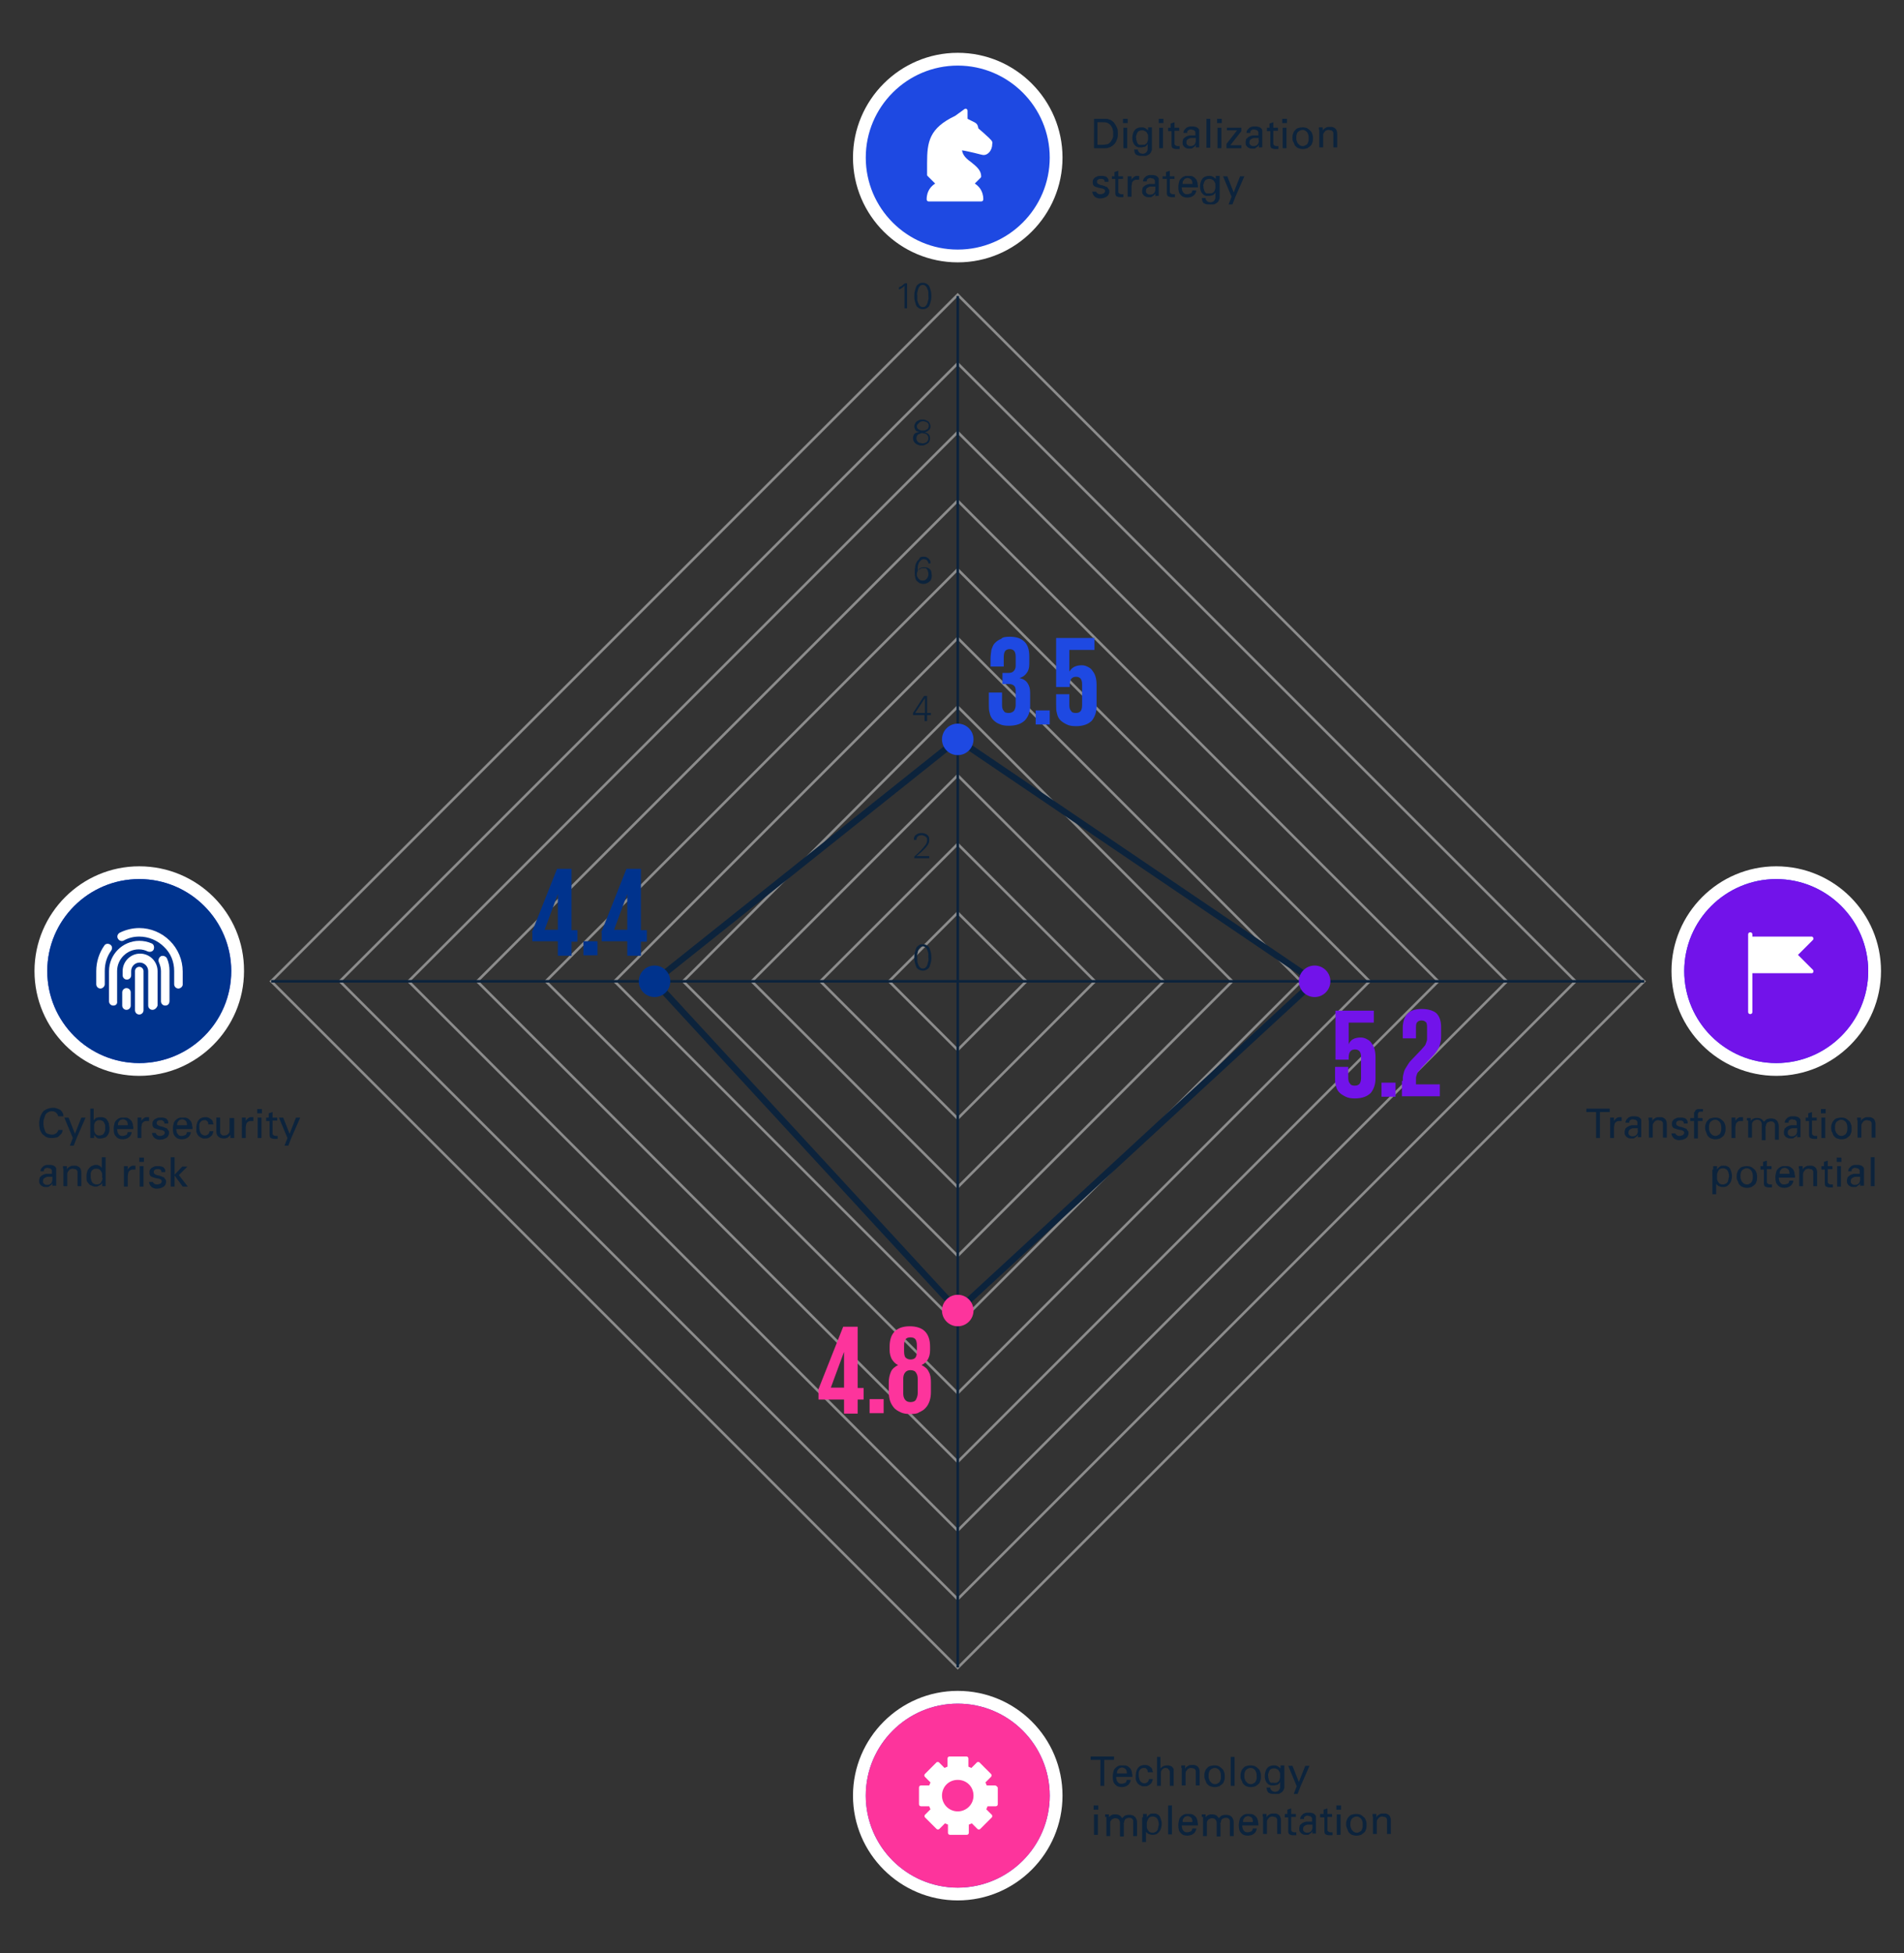 <?xml version="1.0" encoding="utf-8"?>
<!-- Generator: Adobe Illustrator 27.5.0, SVG Export Plug-In . SVG Version: 6.00 Build 0)  -->
<svg version="1.1" id="Layer_1" xmlns="http://www.w3.org/2000/svg" xmlns:xlink="http://www.w3.org/1999/xlink" x="0px" y="0px"
	 viewBox="0 0 447.1 458.6" style="enable-background:new 0 0 447.1 458.6;" xml:space="preserve">
<rect x="0" y="0" width="447.1" height="458.6" fill="#333333" stroke="none"/>
<style type="text/css">
	.st0{fill:#0C233C;}
	.st1{fill:#1E49E2;}
	.st2{fill:#FFFFFF;}
	.st3{clip-path:url(#SVGID_00000129913891713350230830000001693859446328785823_);}
	.st4{clip-path:url(#SVGID_00000103967182030341274990000010907784402038454944_);fill:#FFFFFF;}
	.st5{fill:#FD349C;}
	.st6{clip-path:url(#SVGID_00000098206746047627096130000011184060327905042819_);}
	.st7{clip-path:url(#SVGID_00000164472537553850264530000007955017547721293459_);fill:#FFFFFF;}
	.st8{fill:#7213EA;}
	.st9{clip-path:url(#SVGID_00000134236654705576909740000005525171939127162496_);}
	.st10{clip-path:url(#SVGID_00000169551677069722398650000016849576229651492782_);fill:#FFFFFF;}
	.st11{fill:#00338D;}
	.st12{clip-path:url(#SVGID_00000039121606187661670200000016245939760491702682_);}
	.st13{clip-path:url(#SVGID_00000154386297497618004330000010097775693371069878_);fill:#FFFFFF;}
	.st14{opacity:0.5;}
	.st15{fill:none;stroke:#E5E5E5;stroke-width:0.6;stroke-miterlimit:10;}
	.st16{fill:none;stroke:#0C233C;stroke-width:0.6;stroke-miterlimit:10;}
	.st17{fill:none;stroke:#0C233C;stroke-width:1.5;stroke-miterlimit:10;}
	.st18{fill:none;stroke:#FF0000;}
</style>
<g>
	<path class="st0" d="M256.9,27.9h2c0.2,0,0.5,0,0.7,0s0.5,0,0.7,0.1c0.2,0.1,0.5,0.1,0.7,0.3c0.2,0.1,0.4,0.3,0.6,0.5
		c0.3,0.4,0.5,0.8,0.7,1.2s0.2,0.9,0.2,1.4c0,0.4,0,0.7-0.1,1c-0.1,0.3-0.2,0.6-0.3,0.8c-0.1,0.2-0.2,0.4-0.4,0.6s-0.3,0.3-0.4,0.4
		c-0.2,0.1-0.4,0.2-0.5,0.3s-0.4,0.1-0.6,0.2s-0.4,0.1-0.7,0.1c-0.2,0-0.5,0-0.7,0h-1.9V27.9z M257.8,34h0.9c0.3,0,0.7,0,1-0.1
		c0.3,0,0.6-0.1,0.8-0.3c0.2-0.2,0.4-0.4,0.5-0.6c0.1-0.2,0.2-0.4,0.3-0.6c0.1-0.2,0.1-0.4,0.1-0.6c0-0.2,0-0.3,0-0.4
		c0-0.1,0-0.2,0-0.3c0-0.2,0-0.3-0.1-0.6c0-0.2-0.1-0.4-0.2-0.6c-0.1-0.2-0.2-0.4-0.4-0.6c-0.2-0.2-0.5-0.4-0.8-0.5
		c-0.3-0.1-0.6-0.1-1.1-0.1h-1.1V34z"/>
	<path class="st0" d="M263.7,27.9h1.1v1h-1.1V27.9z M263.8,30h0.9v4.8h-0.9V30z"/>
	<path class="st0" d="M267.2,35.1c0,0.1,0,0.3,0.1,0.4s0.1,0.2,0.2,0.3c0.1,0.1,0.2,0.1,0.3,0.2c0.1,0,0.3,0.1,0.5,0.1
		c0.3,0,0.6-0.1,0.7-0.2c0.2-0.1,0.3-0.3,0.4-0.5s0.1-0.4,0.1-0.7c0-0.3,0-0.6,0-0.9c-0.1,0.2-0.2,0.3-0.4,0.5
		c-0.1,0.1-0.3,0.2-0.5,0.2s-0.3,0.1-0.4,0.1c-0.1,0-0.2,0-0.3,0c-0.1,0-0.2,0-0.4,0s-0.3,0-0.4-0.1c-0.1,0-0.3-0.1-0.4-0.2
		c-0.1-0.1-0.2-0.2-0.3-0.3c-0.2-0.2-0.3-0.5-0.4-0.8c-0.1-0.3-0.1-0.6-0.1-0.9c0-0.4,0.1-0.8,0.2-1.1s0.3-0.6,0.5-0.8
		c0.2-0.2,0.4-0.3,0.7-0.4c0.3-0.1,0.5-0.1,0.8-0.1c0.2,0,0.4,0,0.6,0.1c0.2,0.1,0.3,0.1,0.4,0.2c0.1,0.1,0.2,0.2,0.3,0.2
		c0.1,0.1,0.1,0.2,0.2,0.2l0-0.7h0.9l0,0.9l0,3c0,0.3,0,0.5,0,0.7c0,0.2,0,0.4,0,0.5c0,0.2,0,0.3-0.1,0.4c0,0.1-0.1,0.2-0.1,0.3
		c-0.1,0.2-0.2,0.3-0.4,0.5c-0.2,0.1-0.3,0.2-0.5,0.3c-0.2,0.1-0.4,0.1-0.6,0.1c-0.2,0-0.4,0-0.5,0c-0.5,0-0.8,0-1.1-0.1
		c-0.3-0.1-0.5-0.2-0.6-0.4c-0.1-0.2-0.2-0.3-0.2-0.5c0-0.2-0.1-0.4-0.1-0.5H267.2z M268.3,34c0.3,0,0.5,0,0.6-0.1
		c0.2-0.1,0.3-0.2,0.4-0.3c0-0.1,0.1-0.1,0.1-0.2c0-0.1,0.1-0.2,0.1-0.3c0-0.1,0.1-0.2,0.1-0.4c0-0.1,0-0.3,0-0.5
		c0-0.3,0-0.5-0.1-0.7c-0.1-0.2-0.2-0.3-0.3-0.5c-0.1-0.1-0.3-0.2-0.5-0.3s-0.4-0.1-0.6-0.1c-0.3,0-0.5,0.1-0.7,0.2
		c-0.2,0.1-0.3,0.3-0.4,0.5c-0.1,0.2-0.1,0.4-0.2,0.6s0,0.4,0,0.5c0,0.2,0,0.4,0.1,0.6c0,0.2,0.1,0.4,0.2,0.6
		c0.1,0.2,0.2,0.3,0.4,0.4C267.8,34,268,34,268.3,34z"/>
	<path class="st0" d="M272.1,27.9h1.1v1h-1.1V27.9z M272.2,30h0.9v4.8h-0.9V30z"/>
	<path class="st0" d="M274.1,30h0.8v-1l0.9-0.3V30h1.1v0.7h-1.1v2.9c0,0.1,0,0.1,0,0.2c0,0.1,0,0.1,0.1,0.2s0.1,0.1,0.2,0.2
		c0.1,0,0.2,0.1,0.4,0.1c0.1,0,0.2,0,0.3,0c0.1,0,0.1,0,0.2,0v0.7c-0.1,0-0.2,0-0.3,0c-0.1,0-0.3,0-0.4,0c-0.4,0-0.7-0.1-0.9-0.2
		s-0.3-0.4-0.3-0.8v-3.2h-0.8V30z"/>
	<path class="st0" d="M280.9,34.8c0-0.1-0.1-0.2-0.1-0.4s0-0.2,0-0.4c-0.1,0.2-0.2,0.4-0.4,0.5s-0.3,0.2-0.4,0.3
		c-0.1,0.1-0.3,0.1-0.4,0.1c-0.1,0-0.2,0-0.3,0c-0.3,0-0.5,0-0.7-0.1c-0.2-0.1-0.4-0.2-0.5-0.3c-0.1-0.1-0.2-0.3-0.3-0.4
		c-0.1-0.2-0.1-0.4-0.1-0.6c0-0.1,0-0.2,0-0.3c0-0.1,0.1-0.2,0.1-0.4s0.1-0.2,0.3-0.4c0.1-0.1,0.2-0.2,0.4-0.3
		c0.1-0.1,0.3-0.1,0.4-0.2c0.2,0,0.3-0.1,0.5-0.1c0.2,0,0.3,0,0.4,0c0.1,0,0.3,0,0.3,0c0.1,0,0.2,0,0.3,0c0.1,0,0.2,0,0.3,0
		c0-0.3,0-0.5,0-0.7s-0.1-0.3-0.2-0.4c-0.1-0.1-0.2-0.2-0.4-0.2c-0.2,0-0.3-0.1-0.4-0.1c-0.2,0-0.4,0-0.5,0.1
		c-0.1,0.1-0.2,0.1-0.3,0.2s-0.1,0.2-0.1,0.3s0,0.2,0,0.2h-0.9c0-0.1,0-0.3,0.1-0.4c0-0.2,0.1-0.3,0.3-0.5c0.1-0.1,0.2-0.2,0.3-0.3
		c0.1-0.1,0.3-0.1,0.4-0.2c0.1,0,0.3-0.1,0.4-0.1s0.3,0,0.4,0c0.2,0,0.3,0,0.5,0c0.2,0,0.3,0.1,0.5,0.1c0.2,0.1,0.3,0.1,0.4,0.2
		c0.1,0.1,0.2,0.2,0.3,0.3c0.1,0.1,0.1,0.3,0.1,0.4c0,0.1,0,0.2,0,0.3l0,2.3c0,0,0,0.1,0,0.2s0,0.2,0,0.3c0,0.1,0,0.2,0,0.4
		c0,0.1,0,0.3,0,0.4H280.9z M280.8,32.4c-0.1,0-0.2,0-0.2,0c-0.1,0-0.2,0-0.3,0c-0.1,0-0.2,0-0.4,0c-0.2,0-0.4,0-0.6,0.1
		c-0.2,0.1-0.4,0.2-0.5,0.3c-0.1,0.1-0.2,0.3-0.2,0.6c0,0.1,0,0.2,0,0.3c0,0.1,0.1,0.2,0.2,0.3c0.1,0.1,0.2,0.2,0.3,0.2
		c0.1,0.1,0.3,0.1,0.5,0.1c0.5,0,0.8-0.2,1-0.5c0.1-0.1,0.1-0.2,0.1-0.2s0-0.2,0.1-0.3c0-0.1,0-0.2,0-0.3
		C280.8,32.8,280.8,32.6,280.8,32.4z"/>
	<path class="st0" d="M283.3,27.9h0.9v6.8h-0.9V27.9z"/>
	<path class="st0" d="M285.8,27.9h1.1v1h-1.1V27.9z M285.9,30h0.9v4.8h-0.9V30z"/>
	<path class="st0" d="M288,33.8l2.5-3.2h-2.4V30h3.4v0.8l-2.6,3.3h2.6v0.7H288V33.8z"/>
	<path class="st0" d="M295.7,34.8c0-0.1-0.1-0.2-0.1-0.4s0-0.2,0-0.4c-0.1,0.2-0.2,0.4-0.4,0.5s-0.3,0.2-0.4,0.3
		c-0.1,0.1-0.3,0.1-0.4,0.1c-0.1,0-0.2,0-0.3,0c-0.3,0-0.5,0-0.7-0.1c-0.2-0.1-0.4-0.2-0.5-0.3c-0.1-0.1-0.2-0.3-0.3-0.4
		c-0.1-0.2-0.1-0.4-0.1-0.6c0-0.1,0-0.2,0-0.3c0-0.1,0.1-0.2,0.1-0.4s0.1-0.2,0.3-0.4c0.1-0.1,0.2-0.2,0.4-0.3
		c0.1-0.1,0.3-0.1,0.4-0.2c0.2,0,0.3-0.1,0.5-0.1c0.2,0,0.3,0,0.4,0c0.1,0,0.3,0,0.3,0c0.1,0,0.2,0,0.3,0c0.1,0,0.2,0,0.3,0
		c0-0.3,0-0.5,0-0.7s-0.1-0.3-0.2-0.4c-0.1-0.1-0.2-0.2-0.4-0.2c-0.2,0-0.3-0.1-0.4-0.1c-0.2,0-0.4,0-0.5,0.1
		c-0.1,0.1-0.2,0.1-0.3,0.2s-0.1,0.2-0.1,0.3s0,0.2,0,0.2h-0.9c0-0.1,0-0.3,0.1-0.4c0-0.2,0.1-0.3,0.3-0.5c0.1-0.1,0.2-0.2,0.3-0.3
		c0.1-0.1,0.3-0.1,0.4-0.2c0.1,0,0.3-0.1,0.4-0.1s0.3,0,0.4,0c0.2,0,0.3,0,0.5,0c0.2,0,0.3,0.1,0.5,0.1c0.2,0.1,0.3,0.1,0.4,0.2
		c0.1,0.1,0.2,0.2,0.3,0.3c0.1,0.1,0.1,0.3,0.1,0.4c0,0.1,0,0.2,0,0.3l0,2.3c0,0,0,0.1,0,0.2s0,0.2,0,0.3c0,0.1,0,0.2,0,0.4
		c0,0.1,0,0.3,0,0.4H295.7z M295.6,32.4c-0.1,0-0.2,0-0.2,0c-0.1,0-0.2,0-0.3,0c-0.1,0-0.2,0-0.4,0c-0.2,0-0.4,0-0.6,0.1
		c-0.2,0.1-0.4,0.2-0.5,0.3c-0.1,0.1-0.2,0.3-0.2,0.6c0,0.1,0,0.2,0,0.3c0,0.1,0.1,0.2,0.2,0.3c0.1,0.1,0.2,0.2,0.3,0.2
		c0.1,0.1,0.3,0.1,0.5,0.1c0.5,0,0.8-0.2,1-0.5c0.1-0.1,0.1-0.2,0.1-0.2s0-0.2,0.1-0.3c0-0.1,0-0.2,0-0.3
		C295.5,32.8,295.5,32.6,295.6,32.4z"/>
	<path class="st0" d="M297.3,30h0.8v-1l0.9-0.3V30h1.1v0.7H299v2.9c0,0.1,0,0.1,0,0.2c0,0.1,0,0.1,0.1,0.2s0.1,0.1,0.2,0.2
		c0.1,0,0.2,0.1,0.4,0.1c0.1,0,0.2,0,0.3,0c0.1,0,0.1,0,0.2,0v0.7c-0.1,0-0.2,0-0.3,0c-0.1,0-0.3,0-0.4,0c-0.4,0-0.7-0.1-0.9-0.2
		s-0.3-0.4-0.3-0.8v-3.2h-0.8V30z"/>
	<path class="st0" d="M301.1,27.9h1.1v1h-1.1V27.9z M301.2,30h0.9v4.8h-0.9V30z"/>
	<path class="st0" d="M303.5,32.4c0-0.3,0-0.6,0.1-0.9c0.1-0.3,0.2-0.6,0.4-0.8c0.2-0.2,0.4-0.5,0.7-0.6s0.7-0.2,1.2-0.2
		c0.5,0,0.9,0.1,1.2,0.3c0.3,0.2,0.5,0.4,0.7,0.6c0.2,0.2,0.3,0.5,0.4,0.8c0.1,0.3,0.1,0.6,0.1,0.8c0,0.3,0,0.7-0.1,1
		c-0.1,0.3-0.2,0.6-0.4,0.8s-0.5,0.4-0.8,0.6c-0.3,0.1-0.7,0.2-1.1,0.2c-0.4,0-0.7-0.1-1-0.2c-0.3-0.1-0.5-0.3-0.7-0.5
		c-0.2-0.2-0.3-0.5-0.4-0.8C303.5,33.1,303.5,32.8,303.5,32.4z M304.4,32.4c0,0.2,0,0.5,0.1,0.7s0.1,0.4,0.3,0.6s0.3,0.3,0.4,0.4
		c0.2,0.1,0.4,0.2,0.7,0.2c0.2,0,0.3,0,0.5-0.1s0.3-0.2,0.5-0.3c0.1-0.1,0.2-0.3,0.3-0.6c0.1-0.2,0.1-0.5,0.1-0.9
		c0-0.6-0.1-1-0.4-1.4c-0.3-0.3-0.6-0.5-1-0.5c-0.1,0-0.3,0-0.5,0.1c-0.2,0.1-0.3,0.1-0.5,0.3c-0.2,0.1-0.3,0.3-0.4,0.6
		S304.4,32,304.4,32.4z"/>
	<path class="st0" d="M309.7,30.5l0-0.6h0.9l0,0.8c0,0,0.1-0.1,0.1-0.2c0.1-0.1,0.1-0.2,0.3-0.3c0.1-0.1,0.3-0.2,0.5-0.3
		c0.2-0.1,0.4-0.1,0.7-0.1c0.1,0,0.3,0,0.5,0c0.2,0,0.4,0.1,0.6,0.2c0.2,0.1,0.4,0.3,0.5,0.5c0.1,0.2,0.2,0.5,0.2,0.9v3.2h-0.9v-3
		c0-0.2,0-0.3,0-0.4c0-0.1-0.1-0.3-0.2-0.4c-0.1-0.1-0.2-0.2-0.4-0.2s-0.3-0.1-0.5-0.1c-0.2,0-0.3,0-0.5,0.1s-0.3,0.1-0.4,0.3
		c-0.1,0.1-0.2,0.3-0.3,0.4c-0.1,0.2-0.1,0.4-0.1,0.6v2.7h-0.9V30.5z"/>
	<path class="st0" d="M257.4,44.7c0,0.1,0,0.2,0,0.3c0,0.1,0.1,0.2,0.2,0.3c0.1,0.1,0.2,0.2,0.3,0.2c0.1,0.1,0.3,0.1,0.5,0.1
		c0.2,0,0.3,0,0.5-0.1c0.1,0,0.3-0.1,0.4-0.2c0.1-0.1,0.2-0.3,0.2-0.4c0-0.2-0.1-0.4-0.3-0.5c-0.2-0.1-0.4-0.2-0.8-0.2
		c-0.2-0.1-0.5-0.1-0.7-0.2s-0.4-0.1-0.6-0.2s-0.3-0.2-0.4-0.4c-0.1-0.2-0.1-0.4-0.1-0.6c0-0.2,0-0.4,0.1-0.6
		c0.1-0.2,0.2-0.3,0.4-0.5c0.2-0.1,0.4-0.2,0.6-0.3c0.2-0.1,0.5-0.1,0.8-0.1c0.2,0,0.3,0,0.5,0c0.2,0,0.3,0.1,0.5,0.1
		c0.2,0.1,0.3,0.1,0.4,0.2c0.1,0.1,0.2,0.2,0.3,0.4c0.1,0.1,0.1,0.3,0.1,0.4s0,0.2,0,0.3h-0.9c0-0.2,0-0.3-0.1-0.4s-0.1-0.2-0.2-0.2
		s-0.2-0.1-0.3-0.1c-0.1,0-0.2,0-0.3,0c0,0-0.1,0-0.2,0c-0.1,0-0.2,0-0.3,0.1c-0.1,0-0.2,0.1-0.3,0.2s-0.1,0.2-0.1,0.4
		c0,0.1,0,0.2,0.1,0.3c0,0.1,0.1,0.1,0.2,0.2c0.1,0,0.1,0.1,0.2,0.1c0.1,0,0.1,0,0.2,0.1c0.3,0.1,0.6,0.1,0.8,0.2
		c0.2,0.1,0.4,0.1,0.5,0.2c0.1,0,0.2,0.1,0.3,0.1c0.1,0,0.2,0.1,0.2,0.2c0.1,0.1,0.2,0.3,0.3,0.4s0.1,0.3,0.1,0.5
		c0,0.3-0.1,0.5-0.2,0.7c-0.1,0.2-0.3,0.4-0.5,0.5c-0.2,0.1-0.4,0.2-0.7,0.3c-0.2,0-0.5,0.1-0.7,0.1c-0.2,0-0.5,0-0.7-0.1
		c-0.2-0.1-0.4-0.1-0.6-0.3s-0.3-0.3-0.4-0.5c-0.1-0.2-0.2-0.4-0.2-0.7H257.4z"/>
	<path class="st0" d="M260.9,41.4h0.8v-1l0.9-0.3v1.3h1.1V42h-1.1v2.9c0,0.1,0,0.1,0,0.2c0,0.1,0,0.1,0.1,0.2s0.1,0.1,0.2,0.2
		c0.1,0,0.2,0.1,0.4,0.1c0.1,0,0.2,0,0.3,0c0.1,0,0.1,0,0.2,0v0.7c-0.1,0-0.2,0-0.3,0c-0.1,0-0.3,0-0.4,0c-0.4,0-0.7-0.1-0.9-0.2
		s-0.3-0.4-0.3-0.8V42h-0.8V41.4z"/>
	<path class="st0" d="M264.8,42.4c0-0.2,0-0.3,0-0.5c0-0.2,0-0.3,0-0.5h0.9l0,0.9c0-0.2,0.1-0.3,0.2-0.4c0.1-0.1,0.2-0.2,0.3-0.3
		c0.1-0.1,0.2-0.1,0.3-0.2c0.1,0,0.2-0.1,0.3-0.1c0.1,0,0.2,0,0.4,0s0.2,0,0.3,0v0.9c0,0,0,0-0.1,0c0,0-0.1,0-0.1,0c0,0-0.1,0-0.1,0
		c0,0-0.1,0-0.1,0c-0.3,0-0.5,0-0.7,0.1c-0.2,0.1-0.3,0.2-0.4,0.3c-0.1,0.1-0.2,0.3-0.2,0.5s-0.1,0.4-0.1,0.6v2.5h-0.9V42.4z"/>
	<path class="st0" d="M271.4,46.2c0-0.1-0.1-0.2-0.1-0.4s0-0.2,0-0.4c-0.1,0.2-0.2,0.4-0.4,0.5s-0.3,0.2-0.4,0.3
		c-0.1,0.1-0.3,0.1-0.4,0.1c-0.1,0-0.2,0-0.3,0c-0.3,0-0.5,0-0.7-0.1c-0.2-0.1-0.4-0.2-0.5-0.3c-0.1-0.1-0.2-0.3-0.3-0.4
		c-0.1-0.2-0.1-0.4-0.1-0.6c0-0.1,0-0.2,0-0.3c0-0.1,0.1-0.2,0.1-0.4s0.1-0.2,0.3-0.4c0.1-0.1,0.2-0.2,0.4-0.3
		c0.1-0.1,0.3-0.1,0.4-0.2c0.2,0,0.3-0.1,0.5-0.1c0.2,0,0.3,0,0.4,0c0.1,0,0.3,0,0.3,0c0.1,0,0.2,0,0.3,0c0.1,0,0.2,0,0.3,0
		c0-0.3,0-0.5,0-0.7s-0.1-0.3-0.2-0.4c-0.1-0.1-0.2-0.2-0.4-0.2c-0.2,0-0.3-0.1-0.4-0.1c-0.2,0-0.4,0-0.5,0.1
		c-0.1,0.1-0.2,0.1-0.3,0.2s-0.1,0.2-0.1,0.3s0,0.2,0,0.2h-0.9c0-0.1,0-0.3,0.1-0.4c0-0.2,0.1-0.3,0.3-0.5c0.1-0.1,0.2-0.2,0.3-0.3
		c0.1-0.1,0.3-0.1,0.4-0.2c0.1,0,0.3-0.1,0.4-0.1s0.3,0,0.4,0c0.2,0,0.3,0,0.5,0c0.2,0,0.3,0.1,0.5,0.1c0.2,0.1,0.3,0.1,0.4,0.2
		c0.1,0.1,0.2,0.2,0.3,0.3c0.1,0.1,0.1,0.3,0.1,0.4c0,0.1,0,0.2,0,0.3l0,2.3c0,0,0,0.1,0,0.2s0,0.2,0,0.3c0,0.1,0,0.2,0,0.4
		c0,0.1,0,0.3,0,0.4H271.4z M271.3,43.8c-0.1,0-0.2,0-0.2,0c-0.1,0-0.2,0-0.3,0c-0.1,0-0.2,0-0.4,0c-0.2,0-0.4,0-0.6,0.1
		c-0.2,0.1-0.4,0.2-0.5,0.3c-0.1,0.1-0.2,0.3-0.2,0.6c0,0.1,0,0.2,0,0.3c0,0.1,0.1,0.2,0.2,0.3c0.1,0.1,0.2,0.2,0.3,0.2
		c0.1,0.1,0.3,0.1,0.5,0.1c0.5,0,0.8-0.2,1-0.5c0.1-0.1,0.1-0.2,0.1-0.2s0-0.2,0.1-0.3c0-0.1,0-0.2,0-0.3
		C271.3,44.2,271.3,44,271.3,43.8z"/>
	<path class="st0" d="M273,41.4h0.8v-1l0.9-0.3v1.3h1.1V42h-1.1v2.9c0,0.1,0,0.1,0,0.2c0,0.1,0,0.1,0.1,0.2s0.1,0.1,0.2,0.2
		c0.1,0,0.2,0.1,0.4,0.1c0.1,0,0.2,0,0.3,0c0.1,0,0.1,0,0.2,0v0.7c-0.1,0-0.2,0-0.3,0c-0.1,0-0.3,0-0.4,0c-0.4,0-0.7-0.1-0.9-0.2
		s-0.3-0.4-0.3-0.8V42H273V41.4z"/>
	<path class="st0" d="M277.5,43.9c0,0.2,0,0.5,0.1,0.7c0,0.2,0.1,0.4,0.2,0.5c0.1,0.2,0.3,0.3,0.4,0.4c0.2,0.1,0.4,0.1,0.6,0.1
		c0.3,0,0.5-0.1,0.8-0.2s0.3-0.4,0.4-0.7h0.9c0,0.1,0,0.3-0.1,0.5s-0.2,0.4-0.3,0.5c-0.1,0.1-0.1,0.1-0.2,0.2
		c-0.1,0.1-0.2,0.1-0.3,0.2s-0.3,0.1-0.5,0.2c-0.2,0-0.4,0.1-0.6,0.1c-0.8,0-1.3-0.2-1.7-0.7c-0.4-0.4-0.5-1-0.5-1.8
		c0-0.5,0.1-0.9,0.2-1.3c0.1-0.4,0.4-0.7,0.8-1c0.1-0.1,0.2-0.1,0.4-0.2c0.1,0,0.2-0.1,0.4-0.1c0.1,0,0.2,0,0.3,0c0.1,0,0.2,0,0.3,0
		c0.4,0,0.7,0,0.9,0.1c0.2,0.1,0.4,0.2,0.6,0.4s0.3,0.3,0.4,0.5c0.1,0.2,0.1,0.4,0.2,0.6c0,0.2,0,0.4,0.1,0.6c0,0.2,0,0.3,0,0.5
		H277.5z M280,43.3c0-0.1,0-0.3,0-0.4c0-0.2-0.1-0.3-0.1-0.5c-0.1-0.1-0.2-0.3-0.4-0.4s-0.4-0.2-0.6-0.2c-0.1,0-0.3,0-0.4,0.1
		c-0.2,0-0.3,0.1-0.4,0.2c-0.1,0.1-0.2,0.3-0.3,0.4c-0.1,0.2-0.1,0.4-0.1,0.7H280z"/>
	<path class="st0" d="M283.1,46.5c0,0.1,0,0.3,0.1,0.4s0.1,0.2,0.2,0.3c0.1,0.1,0.2,0.1,0.3,0.2c0.1,0,0.3,0.1,0.5,0.1
		c0.3,0,0.6-0.1,0.7-0.2c0.2-0.1,0.3-0.3,0.4-0.5s0.1-0.4,0.1-0.7c0-0.3,0-0.6,0-0.9c-0.1,0.2-0.2,0.3-0.4,0.5
		c-0.1,0.1-0.3,0.2-0.5,0.2s-0.3,0.1-0.4,0.1c-0.1,0-0.2,0-0.3,0c-0.1,0-0.2,0-0.4,0s-0.3,0-0.4-0.1c-0.1,0-0.3-0.1-0.4-0.2
		c-0.1-0.1-0.2-0.2-0.3-0.3c-0.2-0.2-0.3-0.5-0.4-0.8c-0.1-0.3-0.1-0.6-0.1-0.9c0-0.4,0.1-0.8,0.2-1.1s0.3-0.6,0.5-0.8
		c0.2-0.2,0.4-0.3,0.7-0.4c0.3-0.1,0.5-0.1,0.8-0.1c0.2,0,0.4,0,0.6,0.1c0.2,0.1,0.3,0.1,0.4,0.2c0.1,0.1,0.2,0.2,0.3,0.2
		c0.1,0.1,0.1,0.2,0.2,0.2l0-0.7h0.9l0,0.9l0,3c0,0.3,0,0.5,0,0.7c0,0.2,0,0.4,0,0.5c0,0.2,0,0.3-0.1,0.4c0,0.1-0.1,0.2-0.1,0.3
		c-0.1,0.2-0.2,0.3-0.4,0.5c-0.2,0.1-0.3,0.2-0.5,0.3c-0.2,0.1-0.4,0.1-0.6,0.1c-0.2,0-0.4,0-0.5,0c-0.5,0-0.8,0-1.1-0.1
		c-0.3-0.1-0.5-0.2-0.6-0.4c-0.1-0.2-0.2-0.3-0.2-0.5c0-0.2-0.1-0.4-0.1-0.5H283.1z M284.1,45.4c0.3,0,0.5,0,0.6-0.1
		c0.2-0.1,0.3-0.2,0.4-0.3c0-0.1,0.1-0.1,0.1-0.2c0-0.1,0.1-0.2,0.1-0.3c0-0.1,0.1-0.2,0.1-0.4c0-0.1,0-0.3,0-0.5
		c0-0.3,0-0.5-0.1-0.7c-0.1-0.2-0.2-0.3-0.3-0.5c-0.1-0.1-0.3-0.2-0.5-0.3s-0.4-0.1-0.6-0.1c-0.3,0-0.5,0.1-0.7,0.2
		c-0.2,0.1-0.3,0.3-0.4,0.5c-0.1,0.2-0.1,0.4-0.2,0.6s0,0.4,0,0.5c0,0.2,0,0.4,0.1,0.6c0,0.2,0.1,0.4,0.2,0.6
		c0.1,0.2,0.2,0.3,0.4,0.4C283.6,45.4,283.8,45.4,284.1,45.4z"/>
	<path class="st0" d="M290.1,46.2l-0.7,1.8h-0.9l0.7-1.8l-2-4.8h1l1.5,3.8l1.5-3.8h1L290.1,46.2z"/>
</g>
<g>
	<g>
		<path class="st1" d="M224.9,60.2c-12.8,0-23.1-10.4-23.1-23.1c0-12.8,10.4-23.1,23.1-23.1c12.8,0,23.1,10.4,23.1,23.1
			C248,49.8,237.7,60.2,224.9,60.2z"/>
		<path class="st2" d="M224.9,15.4c11.9,0,21.6,9.7,21.6,21.6c0,11.9-9.7,21.6-21.6,21.6c-11.9,0-21.6-9.7-21.6-21.6
			C203.3,25.1,213,15.4,224.9,15.4 M224.9,12.4c-13.6,0-24.6,11.1-24.6,24.6c0,13.6,11.1,24.6,24.6,24.6c13.6,0,24.6-11.1,24.6-24.6
			C249.5,23.5,238.5,12.4,224.9,12.4L224.9,12.4z"/>
	</g>
	<g>
		<g>
			<defs>
				<rect id="SVGID_1_" x="208.3" y="20.4" width="33.3" height="33.3"/>
			</defs>
			<clipPath id="SVGID_00000176759783257508714770000009080897496598313653_">
				<use xlink:href="#SVGID_1_"  style="overflow:visible;"/>
			</clipPath>
			<g style="clip-path:url(#SVGID_00000176759783257508714770000009080897496598313653_);">
				<defs>
					<rect id="SVGID_00000036240344706410483840000004047138491232264090_" x="208.3" y="20.4" width="33.3" height="33.3"/>
				</defs>
				<clipPath id="SVGID_00000149382813449338549250000002490584469867675038_">
					<use xlink:href="#SVGID_00000036240344706410483840000004047138491232264090_"  style="overflow:visible;"/>
				</clipPath>
				<path style="clip-path:url(#SVGID_00000149382813449338549250000002490584469867675038_);fill:#FFFFFF;" d="M231.5,31.7
					c-0.4-0.4-1-0.9-1.7-1.5c-0.1-0.1-0.1-0.1-0.1-0.3c-0.1-0.3-0.1-0.8-0.9-1.2l-1.6-0.8V26c0-0.2-0.1-0.3-0.2-0.4s-0.3-0.1-0.5,0
					l-2.2,1.6c-6.1,2.9-6.6,6.1-6.6,11.1V41c0,0.1,0,0.2,0.1,0.3l1.8,1.8c-0.8,0.5-2,1.6-2,3.7c0,0.3,0.2,0.5,0.5,0.5h12.3
					c0.3,0,0.5-0.2,0.5-0.5c0-2.1-1.2-3.2-2-3.7l1.4-1.4c0.1-0.1,0.1-0.2,0.1-0.3c0-1.4-1.1-2.3-2.2-3.2c-1.1-0.8-2.1-1.6-2.3-2.9
					c0.8,0.1,2,0.4,2.9,0.6c1.2,0.3,1.9,0.5,2.2,0.5c1,0,2-1.1,2-2.6C233.2,33.2,232.7,32.8,231.5,31.7"/>
			</g>
		</g>
	</g>
</g>
<g>
	<g>
		<path class="st1" d="M224.9,444.7c-12.8,0-23.1-10.4-23.1-23.1c0-12.8,10.4-23.1,23.1-23.1c12.8,0,23.1,10.4,23.1,23.1
			C248,434.4,237.7,444.7,224.9,444.7z"/>
		<path class="st2" d="M224.9,400c11.9,0,21.6,9.7,21.6,21.6c0,11.9-9.7,21.6-21.6,21.6c-11.9,0-21.6-9.7-21.6-21.6
			C203.3,409.7,213,400,224.9,400 M224.9,397c-13.6,0-24.6,11.1-24.6,24.6c0,13.6,11.1,24.6,24.6,24.6c13.6,0,24.6-11.1,24.6-24.6
			C249.5,408,238.5,397,224.9,397L224.9,397z"/>
		<circle class="st5" cx="224.9" cy="421.6" r="21.6"/>
	</g>
	<g>
		<g>
			<defs>
				<rect id="SVGID_00000142876535096821010450000006198710319944408996_" x="206.4" y="403.1" width="37" height="37"/>
			</defs>
			<clipPath id="SVGID_00000029022066934766491090000000232163451363887772_">
				<use xlink:href="#SVGID_00000142876535096821010450000006198710319944408996_"  style="overflow:visible;"/>
			</clipPath>
			<g style="clip-path:url(#SVGID_00000029022066934766491090000000232163451363887772_);">
				<defs>
					<rect id="SVGID_00000164505967070076560460000010161794720574205869_" x="206.4" y="403.1" width="37" height="37"/>
				</defs>
				<clipPath id="SVGID_00000129192657892314145470000005810937937879757983_">
					<use xlink:href="#SVGID_00000164505967070076560460000010161794720574205869_"  style="overflow:visible;"/>
				</clipPath>
				<path style="clip-path:url(#SVGID_00000129192657892314145470000005810937937879757983_);fill:#FFFFFF;" d="M233.6,419.2h-1.9
					c-0.1-0.3-0.2-0.5-0.3-0.7l1.3-1.3c0.2-0.2,0.2-0.5,0-0.7l-2.7-2.7c-0.1-0.1-0.2-0.1-0.3-0.1h0c-0.1,0-0.2,0-0.3,0.1l-1.3,1.3
					c-0.2-0.1-0.5-0.2-0.7-0.3v-1.9c0-0.3-0.2-0.5-0.5-0.5H223c-0.3,0-0.5,0.2-0.5,0.5v1.9c-0.3,0.1-0.5,0.2-0.7,0.3l-1.3-1.3
					c-0.1-0.1-0.2-0.1-0.3-0.1h0c-0.1,0-0.2,0-0.3,0.1l-2.7,2.7c-0.2,0.2-0.2,0.5,0,0.7l1.3,1.3c-0.1,0.2-0.2,0.5-0.3,0.7h-1.9
					c-0.3,0-0.5,0.2-0.5,0.5v3.9c0,0.3,0.2,0.5,0.5,0.5h1.9c0.1,0.3,0.2,0.5,0.3,0.7l-1.3,1.3c-0.1,0.1-0.1,0.2-0.1,0.3
					c0,0.1,0,0.2,0.1,0.3l2.7,2.7c0.2,0.2,0.5,0.2,0.7,0l1.3-1.3c0.2,0.1,0.5,0.2,0.7,0.3v1.9c0,0.3,0.2,0.5,0.5,0.5h3.9
					c0.3,0,0.5-0.2,0.5-0.5v-1.9c0.3-0.1,0.5-0.2,0.7-0.3l1.3,1.3c0.2,0.2,0.5,0.2,0.7,0l2.7-2.7c0.1-0.1,0.1-0.2,0.1-0.3
					c0-0.1,0-0.2-0.1-0.3l-1.3-1.3c0.1-0.2,0.2-0.5,0.3-0.7h1.9c0.3,0,0.5-0.2,0.5-0.5v-3.9C234.1,419.4,233.9,419.2,233.6,419.2
					 M224.9,425.3c-2,0-3.7-1.6-3.7-3.7s1.6-3.7,3.7-3.7s3.7,1.6,3.7,3.7S226.9,425.3,224.9,425.3"/>
			</g>
		</g>
	</g>
</g>
<g>
	<path class="st0" d="M258.4,419.3v-6.1h-2.3v-0.8h5.5v0.8h-2.3v6.1H258.4z"/>
	<path class="st0" d="M262.1,417.1c0,0.2,0,0.5,0.1,0.7c0,0.2,0.1,0.4,0.2,0.5c0.1,0.2,0.3,0.3,0.4,0.4c0.2,0.1,0.4,0.1,0.6,0.1
		c0.3,0,0.5-0.1,0.8-0.2s0.3-0.4,0.4-0.7h0.9c0,0.1,0,0.3-0.1,0.5s-0.2,0.4-0.3,0.5c-0.1,0.1-0.1,0.1-0.2,0.2
		c-0.1,0.1-0.2,0.1-0.3,0.2s-0.3,0.1-0.5,0.2c-0.2,0-0.4,0.1-0.6,0.1c-0.8,0-1.3-0.2-1.7-0.7c-0.4-0.4-0.5-1-0.5-1.8
		c0-0.5,0.1-0.9,0.2-1.3c0.1-0.4,0.4-0.7,0.8-1c0.1-0.1,0.2-0.1,0.4-0.2c0.1,0,0.2-0.1,0.4-0.1c0.1,0,0.2,0,0.3,0c0.1,0,0.2,0,0.3,0
		c0.4,0,0.7,0,0.9,0.1c0.2,0.1,0.4,0.2,0.6,0.4s0.3,0.3,0.4,0.5c0.1,0.2,0.1,0.4,0.2,0.6c0,0.2,0,0.4,0.1,0.6c0,0.2,0,0.3,0,0.5
		H262.1z M264.6,416.5c0-0.1,0-0.3,0-0.4c0-0.2-0.1-0.3-0.1-0.5c-0.1-0.1-0.2-0.3-0.4-0.4s-0.4-0.2-0.6-0.2c-0.1,0-0.3,0-0.4,0.1
		c-0.2,0-0.3,0.1-0.4,0.2c-0.1,0.1-0.2,0.3-0.3,0.4c-0.1,0.2-0.1,0.4-0.1,0.7H264.6z"/>
	<path class="st0" d="M269.5,416.1c0-0.1,0-0.1,0-0.3c0-0.1-0.1-0.2-0.1-0.3c-0.1-0.1-0.2-0.2-0.3-0.3c-0.1-0.1-0.3-0.1-0.5-0.1
		c-0.3,0-0.5,0.1-0.7,0.2c-0.2,0.2-0.3,0.3-0.4,0.5c-0.1,0.2-0.1,0.4-0.1,0.6c0,0.2,0,0.3,0,0.4c0,0.2,0,0.5,0.1,0.7
		c0,0.2,0.1,0.4,0.2,0.6c0.1,0.2,0.2,0.3,0.4,0.4s0.3,0.2,0.6,0.2c0.2,0,0.3,0,0.5-0.1c0.1-0.1,0.2-0.1,0.3-0.2
		c0.1-0.1,0.1-0.2,0.2-0.3c0-0.1,0.1-0.2,0.1-0.4h0.9c0,0.2-0.1,0.5-0.2,0.7c-0.1,0.2-0.2,0.4-0.4,0.5c-0.2,0.2-0.4,0.3-0.6,0.4
		s-0.5,0.1-0.8,0.1c-0.1,0-0.2,0-0.3,0c-0.1,0-0.3,0-0.4-0.1s-0.3-0.1-0.4-0.2c-0.1-0.1-0.3-0.2-0.4-0.3c-0.1-0.1-0.1-0.2-0.2-0.3
		c-0.1-0.1-0.1-0.2-0.2-0.4s-0.1-0.3-0.1-0.5c0-0.2,0-0.4,0-0.7c0-0.5,0.1-0.9,0.2-1.2c0.1-0.3,0.3-0.6,0.5-0.8s0.4-0.3,0.7-0.4
		c0.3-0.1,0.5-0.1,0.7-0.1c0.1,0,0.2,0,0.3,0s0.2,0,0.4,0.1s0.3,0.1,0.4,0.2c0.1,0.1,0.3,0.2,0.4,0.3c0.1,0.1,0.2,0.2,0.2,0.3
		c0.1,0.1,0.1,0.2,0.1,0.3c0,0.1,0,0.2,0.1,0.3s0,0.2,0,0.2H269.5z"/>
	<path class="st0" d="M271.6,412.5h0.9v2.8c0.1-0.3,0.4-0.4,0.6-0.6c0.3-0.1,0.6-0.2,0.9-0.2c0.1,0,0.3,0,0.4,0s0.3,0.1,0.4,0.1
		c0.1,0.1,0.3,0.1,0.4,0.2c0.1,0.1,0.2,0.2,0.3,0.4c0,0.1,0,0.1,0.1,0.2s0,0.1,0,0.2c0,0.1,0,0.2,0,0.3c0,0.1,0,0.3,0,0.4v3h-0.9
		v-2.8c0-0.1,0-0.2,0-0.4s0-0.3-0.1-0.4s-0.2-0.3-0.3-0.4c-0.1-0.1-0.3-0.2-0.6-0.2c-0.2,0-0.3,0-0.4,0.1c-0.1,0-0.2,0.1-0.3,0.2
		s-0.2,0.1-0.2,0.2c-0.1,0.1-0.1,0.1-0.1,0.2c-0.1,0.1-0.1,0.3-0.1,0.5s0,0.4,0,0.5v2.5h-0.9V412.5z"/>
	<path class="st0" d="M277.4,415.1l0-0.6h0.9l0,0.8c0,0,0.1-0.1,0.1-0.2c0.1-0.1,0.1-0.2,0.3-0.3c0.1-0.1,0.3-0.2,0.5-0.3
		c0.2-0.1,0.4-0.1,0.7-0.1c0.1,0,0.3,0,0.5,0c0.2,0,0.4,0.1,0.6,0.2c0.2,0.1,0.4,0.3,0.5,0.5c0.1,0.2,0.2,0.5,0.2,0.9v3.2h-0.9v-3
		c0-0.2,0-0.3,0-0.4c0-0.1-0.1-0.3-0.2-0.4c-0.1-0.1-0.2-0.2-0.4-0.2s-0.3-0.1-0.5-0.1c-0.2,0-0.3,0-0.5,0.1s-0.3,0.1-0.4,0.3
		c-0.1,0.1-0.2,0.3-0.3,0.4c-0.1,0.2-0.1,0.4-0.1,0.6v2.7h-0.9V415.1z"/>
	<path class="st0" d="M282.8,417c0-0.3,0-0.6,0.1-0.9c0.1-0.3,0.2-0.6,0.4-0.8c0.2-0.2,0.4-0.5,0.7-0.6s0.7-0.2,1.2-0.2
		c0.5,0,0.9,0.1,1.2,0.3c0.3,0.2,0.5,0.4,0.7,0.6c0.2,0.2,0.3,0.5,0.4,0.8c0.1,0.3,0.1,0.6,0.1,0.8c0,0.3,0,0.7-0.1,1
		c-0.1,0.3-0.2,0.6-0.4,0.8s-0.5,0.4-0.8,0.6c-0.3,0.1-0.7,0.2-1.1,0.2c-0.4,0-0.7-0.1-1-0.2c-0.3-0.1-0.5-0.3-0.7-0.5
		c-0.2-0.2-0.3-0.5-0.4-0.8C282.9,417.7,282.8,417.4,282.8,417z M283.8,417c0,0.2,0,0.5,0.1,0.7s0.1,0.4,0.3,0.6s0.3,0.3,0.4,0.4
		c0.2,0.1,0.4,0.2,0.7,0.2c0.2,0,0.3,0,0.5-0.1s0.3-0.2,0.5-0.3c0.1-0.1,0.2-0.3,0.3-0.6c0.1-0.2,0.1-0.5,0.1-0.9
		c0-0.6-0.1-1-0.4-1.4c-0.3-0.3-0.6-0.5-1-0.5c-0.1,0-0.3,0-0.5,0.1c-0.2,0.1-0.3,0.1-0.5,0.3c-0.2,0.1-0.3,0.3-0.4,0.6
		S283.8,416.6,283.8,417z"/>
	<path class="st0" d="M289,412.5h0.9v6.8H289V412.5z"/>
	<path class="st0" d="M291.3,417c0-0.3,0-0.6,0.1-0.9c0.1-0.3,0.2-0.6,0.4-0.8c0.2-0.2,0.4-0.5,0.7-0.6s0.7-0.2,1.2-0.2
		c0.5,0,0.9,0.1,1.2,0.3c0.3,0.2,0.5,0.4,0.7,0.6c0.2,0.2,0.3,0.5,0.4,0.8c0.1,0.3,0.1,0.6,0.1,0.8c0,0.3,0,0.7-0.1,1
		c-0.1,0.3-0.2,0.6-0.4,0.8s-0.5,0.4-0.8,0.6c-0.3,0.1-0.7,0.2-1.1,0.2c-0.4,0-0.7-0.1-1-0.2c-0.3-0.1-0.5-0.3-0.7-0.5
		c-0.2-0.2-0.3-0.5-0.4-0.8C291.3,417.7,291.3,417.4,291.3,417z M292.2,417c0,0.2,0,0.5,0.1,0.7s0.1,0.4,0.3,0.6s0.3,0.3,0.4,0.4
		c0.2,0.1,0.4,0.2,0.7,0.2c0.2,0,0.3,0,0.5-0.1s0.3-0.2,0.5-0.3c0.1-0.1,0.2-0.3,0.3-0.6c0.1-0.2,0.1-0.5,0.1-0.9
		c0-0.6-0.1-1-0.4-1.4c-0.3-0.3-0.6-0.5-1-0.5c-0.1,0-0.3,0-0.5,0.1c-0.2,0.1-0.3,0.1-0.5,0.3c-0.2,0.1-0.3,0.3-0.4,0.6
		S292.2,416.6,292.2,417z"/>
	<path class="st0" d="M298.3,419.7c0,0.1,0,0.3,0.1,0.4s0.1,0.2,0.2,0.3c0.1,0.1,0.2,0.1,0.3,0.2c0.1,0,0.3,0.1,0.5,0.1
		c0.3,0,0.6-0.1,0.7-0.2c0.2-0.1,0.3-0.3,0.4-0.5s0.1-0.4,0.1-0.7c0-0.3,0-0.6,0-0.9c-0.1,0.2-0.2,0.3-0.4,0.5
		c-0.1,0.1-0.3,0.2-0.5,0.2s-0.3,0.1-0.4,0.1c-0.1,0-0.2,0-0.3,0c-0.1,0-0.2,0-0.4,0s-0.3,0-0.4-0.1c-0.1,0-0.3-0.1-0.4-0.2
		c-0.1-0.1-0.2-0.2-0.3-0.3c-0.2-0.2-0.3-0.5-0.4-0.8c-0.1-0.3-0.1-0.6-0.1-0.9c0-0.4,0.1-0.8,0.2-1.1s0.3-0.6,0.5-0.8
		c0.2-0.2,0.4-0.3,0.7-0.4c0.3-0.1,0.5-0.1,0.8-0.1c0.2,0,0.4,0,0.6,0.1c0.2,0.1,0.3,0.1,0.4,0.2c0.1,0.1,0.2,0.2,0.3,0.2
		c0.1,0.1,0.1,0.2,0.2,0.2l0-0.7h0.9l0,0.9l0,3c0,0.3,0,0.5,0,0.7c0,0.2,0,0.4,0,0.5c0,0.2,0,0.3-0.1,0.4c0,0.1-0.1,0.2-0.1,0.3
		c-0.1,0.2-0.2,0.3-0.4,0.5c-0.2,0.1-0.3,0.2-0.5,0.3c-0.2,0.1-0.4,0.1-0.6,0.1c-0.2,0-0.4,0-0.5,0c-0.5,0-0.8,0-1.1-0.1
		c-0.3-0.1-0.5-0.2-0.6-0.4c-0.1-0.2-0.2-0.3-0.2-0.5c0-0.2-0.1-0.4-0.1-0.5H298.3z M299.3,418.6c0.3,0,0.5,0,0.6-0.1
		c0.2-0.1,0.3-0.2,0.4-0.3c0-0.1,0.1-0.1,0.1-0.2c0-0.1,0.1-0.2,0.1-0.3c0-0.1,0.1-0.2,0.1-0.4c0-0.1,0-0.3,0-0.5
		c0-0.3,0-0.5-0.1-0.7c-0.1-0.2-0.2-0.3-0.3-0.5c-0.1-0.1-0.3-0.2-0.5-0.3s-0.4-0.1-0.6-0.1c-0.3,0-0.5,0.1-0.7,0.2
		c-0.2,0.1-0.3,0.3-0.4,0.5c-0.1,0.2-0.1,0.4-0.2,0.6s0,0.4,0,0.5c0,0.2,0,0.4,0.1,0.6c0,0.2,0.1,0.4,0.2,0.6
		c0.1,0.2,0.2,0.3,0.4,0.4C298.8,418.5,299,418.6,299.3,418.6z"/>
	<path class="st0" d="M305.4,419.4l-0.7,1.8h-0.9l0.7-1.8l-2-4.8h1l1.5,3.8l1.5-3.8h1L305.4,419.4z"/>
	<path class="st0" d="M256.8,423.9h1.1v1h-1.1V423.9z M256.9,426h0.9v4.8h-0.9V426z"/>
	<path class="st0" d="M259.5,426.6l0-0.6h0.9v0.7c0.1-0.2,0.2-0.3,0.4-0.4c0.1-0.1,0.3-0.2,0.4-0.2c0.1-0.1,0.3-0.1,0.4-0.1
		c0.1,0,0.2,0,0.3,0c0.3,0,0.5,0,0.7,0.1c0.2,0.1,0.3,0.1,0.4,0.2s0.2,0.2,0.3,0.3s0.1,0.2,0.2,0.3c0-0.1,0.1-0.1,0.2-0.2
		c0.1-0.1,0.2-0.2,0.3-0.3s0.3-0.2,0.5-0.2c0.2-0.1,0.4-0.1,0.7-0.1c0.2,0,0.4,0,0.6,0.1c0.2,0,0.4,0.1,0.6,0.3
		c0.2,0.1,0.3,0.3,0.4,0.5s0.2,0.5,0.2,0.9v3.2h-0.9v-3.1c0-0.2,0-0.4,0-0.5c0-0.1-0.1-0.2-0.1-0.3c-0.1-0.1-0.2-0.2-0.3-0.3
		c-0.2-0.1-0.3-0.1-0.6-0.1c-0.1,0-0.3,0-0.4,0.1c-0.1,0-0.2,0.1-0.3,0.1c-0.1,0.1-0.2,0.1-0.2,0.2c-0.1,0.1-0.1,0.1-0.1,0.2
		c-0.1,0.1-0.1,0.2-0.1,0.3c0,0.1,0,0.2-0.1,0.3s0,0.2,0,0.3c0,0.1,0,0.2,0,0.2v2.7h-0.9v-3.2c0-0.3-0.1-0.6-0.3-0.8
		s-0.4-0.3-0.8-0.3c-0.2,0-0.3,0-0.4,0.1c-0.1,0-0.2,0.1-0.3,0.1c-0.1,0.1-0.2,0.1-0.2,0.2c-0.1,0.1-0.1,0.1-0.1,0.1
		c-0.1,0.1-0.2,0.3-0.2,0.5c0,0.2,0,0.3,0,0.5v2.7h-0.9V426.6z"/>
	<path class="st0" d="M268.4,426.7c0-0.1,0-0.1,0-0.1c0,0,0-0.1,0-0.2c0-0.1,0-0.1,0-0.2c0-0.1,0-0.2,0-0.3h0.9l0,0.8
		c0.1-0.2,0.2-0.3,0.4-0.5c0.1-0.1,0.3-0.2,0.4-0.3c0.2-0.1,0.3-0.1,0.4-0.1c0.1,0,0.3,0,0.4,0c0.3,0,0.5,0,0.7,0.1
		c0.2,0.1,0.5,0.2,0.6,0.4c0.2,0.2,0.3,0.5,0.4,0.8c0.1,0.3,0.2,0.7,0.2,1.1c0,0.5-0.1,0.8-0.2,1.2c-0.1,0.3-0.3,0.6-0.5,0.8
		c-0.2,0.2-0.4,0.4-0.7,0.5c-0.3,0.1-0.5,0.1-0.8,0.1c-0.3,0-0.6-0.1-0.9-0.2c-0.2-0.1-0.4-0.3-0.6-0.5v2.4h-0.9V426.7z
		 M269.3,428.5c0,0.1,0,0.3,0,0.5c0,0.2,0.1,0.4,0.2,0.6c0.1,0.2,0.2,0.3,0.4,0.5c0.2,0.1,0.4,0.2,0.7,0.2c0.1,0,0.1,0,0.2,0
		s0.2,0,0.3-0.1c0.1,0,0.2-0.1,0.3-0.1c0.1-0.1,0.2-0.1,0.3-0.3c0.1-0.1,0.2-0.2,0.2-0.4s0.1-0.3,0.1-0.4c0-0.1,0-0.3,0.1-0.4
		c0-0.1,0-0.2,0-0.3c0-0.2,0-0.4-0.1-0.6c0-0.2-0.1-0.4-0.2-0.6c-0.1-0.2-0.2-0.3-0.4-0.4s-0.4-0.2-0.7-0.2c-0.4,0-0.6,0.1-0.8,0.2
		c-0.2,0.2-0.3,0.4-0.4,0.6s-0.1,0.4-0.2,0.6C269.3,428.2,269.3,428.4,269.3,428.5z"/>
	<path class="st0" d="M274.3,423.9h0.9v6.8h-0.9V423.9z"/>
	<path class="st0" d="M277.5,428.5c0,0.2,0,0.5,0.1,0.7c0,0.2,0.1,0.4,0.2,0.5c0.1,0.2,0.3,0.3,0.4,0.4c0.2,0.1,0.4,0.1,0.6,0.1
		c0.3,0,0.5-0.1,0.8-0.2s0.3-0.4,0.4-0.7h0.9c0,0.1,0,0.3-0.1,0.5s-0.2,0.4-0.3,0.5c-0.1,0.1-0.1,0.1-0.2,0.2
		c-0.1,0.1-0.2,0.1-0.3,0.2s-0.3,0.1-0.5,0.2c-0.2,0-0.4,0.1-0.6,0.1c-0.8,0-1.3-0.2-1.7-0.7c-0.4-0.4-0.5-1-0.5-1.8
		c0-0.5,0.1-0.9,0.2-1.3c0.1-0.4,0.4-0.7,0.8-1c0.1-0.1,0.2-0.1,0.4-0.2c0.1,0,0.2-0.1,0.4-0.1c0.1,0,0.2,0,0.3,0c0.1,0,0.2,0,0.3,0
		c0.4,0,0.7,0,0.9,0.1c0.2,0.1,0.4,0.2,0.6,0.4s0.3,0.3,0.4,0.5c0.1,0.2,0.1,0.4,0.2,0.6c0,0.2,0,0.4,0.1,0.6c0,0.2,0,0.3,0,0.5
		H277.5z M280,427.9c0-0.1,0-0.3,0-0.4c0-0.2-0.1-0.3-0.1-0.5c-0.1-0.1-0.2-0.3-0.4-0.4s-0.4-0.2-0.6-0.2c-0.1,0-0.3,0-0.4,0.1
		c-0.2,0-0.3,0.1-0.4,0.2c-0.1,0.1-0.2,0.3-0.3,0.4c-0.1,0.2-0.1,0.4-0.1,0.7H280z"/>
	<path class="st0" d="M282.2,426.6l0-0.6h0.9v0.7c0.1-0.2,0.2-0.3,0.4-0.4c0.1-0.1,0.3-0.2,0.4-0.2c0.1-0.1,0.3-0.1,0.4-0.1
		c0.1,0,0.2,0,0.3,0c0.3,0,0.5,0,0.7,0.1c0.2,0.1,0.3,0.1,0.4,0.2s0.2,0.2,0.3,0.3s0.1,0.2,0.2,0.3c0-0.1,0.1-0.1,0.2-0.2
		c0.1-0.1,0.2-0.2,0.3-0.3s0.3-0.2,0.5-0.2c0.2-0.1,0.4-0.1,0.7-0.1c0.2,0,0.4,0,0.6,0.1c0.2,0,0.4,0.1,0.6,0.3
		c0.2,0.1,0.3,0.3,0.4,0.5s0.2,0.5,0.2,0.9v3.2h-0.9v-3.1c0-0.2,0-0.4,0-0.5c0-0.1-0.1-0.2-0.1-0.3c-0.1-0.1-0.2-0.2-0.3-0.3
		c-0.2-0.1-0.3-0.1-0.6-0.1c-0.1,0-0.3,0-0.4,0.1c-0.1,0-0.2,0.1-0.3,0.1c-0.1,0.1-0.2,0.1-0.2,0.2c-0.1,0.1-0.1,0.1-0.1,0.2
		c-0.1,0.1-0.1,0.2-0.1,0.3c0,0.1,0,0.2-0.1,0.3s0,0.2,0,0.3c0,0.1,0,0.2,0,0.2v2.7h-0.9v-3.2c0-0.3-0.1-0.6-0.3-0.8
		s-0.4-0.3-0.8-0.3c-0.2,0-0.3,0-0.4,0.1c-0.1,0-0.2,0.1-0.3,0.1c-0.1,0.1-0.2,0.1-0.2,0.2c-0.1,0.1-0.1,0.1-0.1,0.1
		c-0.1,0.1-0.2,0.3-0.2,0.5c0,0.2,0,0.3,0,0.5v2.7h-0.9V426.6z"/>
	<path class="st0" d="M291.7,428.5c0,0.2,0,0.5,0.1,0.7c0,0.2,0.1,0.4,0.2,0.5c0.1,0.2,0.3,0.3,0.4,0.4c0.2,0.1,0.4,0.1,0.6,0.1
		c0.3,0,0.5-0.1,0.8-0.2s0.3-0.4,0.4-0.7h0.9c0,0.1,0,0.3-0.1,0.5s-0.2,0.4-0.3,0.5c-0.1,0.1-0.1,0.1-0.2,0.2
		c-0.1,0.1-0.2,0.1-0.3,0.2s-0.3,0.1-0.5,0.2c-0.2,0-0.4,0.1-0.6,0.1c-0.8,0-1.3-0.2-1.7-0.7c-0.4-0.4-0.5-1-0.5-1.8
		c0-0.5,0.1-0.9,0.2-1.3c0.1-0.4,0.4-0.7,0.8-1c0.1-0.1,0.2-0.1,0.4-0.2c0.1,0,0.2-0.1,0.4-0.1c0.1,0,0.2,0,0.3,0c0.1,0,0.2,0,0.3,0
		c0.4,0,0.7,0,0.9,0.1c0.2,0.1,0.4,0.2,0.6,0.4s0.3,0.3,0.4,0.5c0.1,0.2,0.1,0.4,0.2,0.6c0,0.2,0,0.4,0.1,0.6c0,0.2,0,0.3,0,0.5
		H291.7z M294.2,427.9c0-0.1,0-0.3,0-0.4c0-0.2-0.1-0.3-0.1-0.5c-0.1-0.1-0.2-0.3-0.4-0.4s-0.4-0.2-0.6-0.2c-0.1,0-0.3,0-0.4,0.1
		c-0.2,0-0.3,0.1-0.4,0.2c-0.1,0.1-0.2,0.3-0.3,0.4c-0.1,0.2-0.1,0.4-0.1,0.7H294.2z"/>
	<path class="st0" d="M296.5,426.5l0-0.6h0.9l0,0.8c0,0,0.1-0.1,0.1-0.2c0.1-0.1,0.1-0.2,0.3-0.3c0.1-0.1,0.3-0.2,0.5-0.3
		c0.2-0.1,0.4-0.1,0.7-0.1c0.1,0,0.3,0,0.5,0c0.2,0,0.4,0.1,0.6,0.2c0.2,0.1,0.4,0.3,0.5,0.5c0.1,0.2,0.2,0.5,0.2,0.9v3.2h-0.9v-3
		c0-0.2,0-0.3,0-0.4c0-0.1-0.1-0.3-0.2-0.4c-0.1-0.1-0.2-0.2-0.4-0.2s-0.3-0.1-0.5-0.1c-0.2,0-0.3,0-0.5,0.1s-0.3,0.1-0.4,0.3
		c-0.1,0.1-0.2,0.3-0.3,0.4c-0.1,0.2-0.1,0.4-0.1,0.6v2.7h-0.9V426.5z"/>
	<path class="st0" d="M301.5,425.9h0.8v-1l0.9-0.3v1.3h1.1v0.7h-1.1v2.9c0,0.1,0,0.1,0,0.2c0,0.1,0,0.1,0.1,0.2s0.1,0.1,0.2,0.2
		c0.1,0,0.2,0.1,0.4,0.1c0.1,0,0.2,0,0.3,0c0.1,0,0.1,0,0.2,0v0.7c-0.1,0-0.2,0-0.3,0c-0.1,0-0.3,0-0.4,0c-0.4,0-0.7-0.1-0.9-0.2
		s-0.3-0.4-0.3-0.8v-3.2h-0.8V425.9z"/>
	<path class="st0" d="M308.3,430.7c0-0.1-0.1-0.2-0.1-0.4s0-0.2,0-0.4c-0.1,0.2-0.2,0.4-0.4,0.5s-0.3,0.2-0.4,0.3
		c-0.1,0.1-0.3,0.1-0.4,0.1c-0.1,0-0.2,0-0.3,0c-0.3,0-0.5,0-0.7-0.1c-0.2-0.1-0.4-0.2-0.5-0.3c-0.1-0.1-0.2-0.3-0.3-0.4
		c-0.1-0.2-0.1-0.4-0.1-0.6c0-0.1,0-0.2,0-0.3c0-0.1,0.1-0.2,0.1-0.4s0.1-0.2,0.3-0.4c0.1-0.1,0.2-0.2,0.4-0.3
		c0.1-0.1,0.3-0.1,0.4-0.2c0.2,0,0.3-0.1,0.5-0.1c0.2,0,0.3,0,0.4,0c0.1,0,0.3,0,0.3,0c0.1,0,0.2,0,0.3,0c0.1,0,0.2,0,0.3,0
		c0-0.3,0-0.5,0-0.7s-0.1-0.3-0.2-0.4c-0.1-0.1-0.2-0.2-0.4-0.2c-0.2,0-0.3-0.1-0.4-0.1c-0.2,0-0.4,0-0.5,0.1
		c-0.1,0.1-0.2,0.1-0.3,0.2s-0.1,0.2-0.1,0.3s0,0.2,0,0.2h-0.9c0-0.1,0-0.3,0.1-0.4c0-0.2,0.1-0.3,0.3-0.5c0.1-0.1,0.2-0.2,0.3-0.3
		c0.1-0.1,0.3-0.1,0.4-0.2c0.1,0,0.3-0.1,0.4-0.1s0.3,0,0.4,0c0.2,0,0.3,0,0.5,0c0.2,0,0.3,0.1,0.5,0.1c0.2,0.1,0.3,0.1,0.4,0.2
		c0.1,0.1,0.2,0.2,0.3,0.3c0.1,0.1,0.1,0.3,0.1,0.4c0,0.1,0,0.2,0,0.3l0,2.3c0,0,0,0.1,0,0.2s0,0.2,0,0.3c0,0.1,0,0.2,0,0.4
		c0,0.1,0,0.3,0,0.4H308.3z M308.2,428.4c-0.1,0-0.2,0-0.2,0c-0.1,0-0.2,0-0.3,0c-0.1,0-0.2,0-0.4,0c-0.2,0-0.4,0-0.6,0.1
		c-0.2,0.1-0.4,0.2-0.5,0.3c-0.1,0.1-0.2,0.3-0.2,0.6c0,0.1,0,0.2,0,0.3c0,0.1,0.1,0.2,0.2,0.3c0.1,0.1,0.2,0.2,0.3,0.2
		c0.1,0.1,0.3,0.1,0.5,0.1c0.5,0,0.8-0.2,1-0.5c0.1-0.1,0.1-0.2,0.1-0.2s0-0.2,0.1-0.3c0-0.1,0-0.2,0-0.3
		C308.2,428.7,308.2,428.6,308.2,428.4z"/>
	<path class="st0" d="M310,425.9h0.8v-1l0.9-0.3v1.3h1.1v0.7h-1.1v2.9c0,0.1,0,0.1,0,0.2c0,0.1,0,0.1,0.1,0.2s0.1,0.1,0.2,0.2
		c0.1,0,0.2,0.1,0.4,0.1c0.1,0,0.2,0,0.3,0c0.1,0,0.1,0,0.2,0v0.7c-0.1,0-0.2,0-0.3,0c-0.1,0-0.3,0-0.4,0c-0.4,0-0.7-0.1-0.9-0.2
		s-0.3-0.4-0.3-0.8v-3.2H310V425.9z"/>
	<path class="st0" d="M313.8,423.9h1.1v1h-1.1V423.9z M313.9,426h0.9v4.8h-0.9V426z"/>
	<path class="st0" d="M316.1,428.4c0-0.3,0-0.6,0.1-0.9c0.1-0.3,0.2-0.6,0.4-0.8c0.2-0.2,0.4-0.5,0.7-0.6s0.7-0.2,1.2-0.2
		c0.5,0,0.9,0.1,1.2,0.3c0.3,0.2,0.5,0.4,0.7,0.6c0.2,0.2,0.3,0.5,0.4,0.8c0.1,0.3,0.1,0.6,0.1,0.8c0,0.3,0,0.7-0.1,1
		c-0.1,0.3-0.2,0.6-0.4,0.8s-0.5,0.4-0.8,0.6c-0.3,0.1-0.7,0.2-1.1,0.2c-0.4,0-0.7-0.1-1-0.2c-0.3-0.1-0.5-0.3-0.7-0.5
		c-0.2-0.2-0.3-0.5-0.4-0.8C316.2,429.1,316.1,428.8,316.1,428.4z M317.1,428.4c0,0.2,0,0.5,0.1,0.7s0.1,0.4,0.3,0.6
		s0.3,0.3,0.4,0.4c0.2,0.1,0.4,0.2,0.7,0.2c0.2,0,0.3,0,0.5-0.1s0.3-0.2,0.5-0.3c0.1-0.1,0.2-0.3,0.3-0.6c0.1-0.2,0.1-0.5,0.1-0.9
		c0-0.6-0.1-1-0.4-1.4c-0.3-0.3-0.6-0.5-1-0.5c-0.1,0-0.3,0-0.5,0.1c-0.2,0.1-0.3,0.1-0.5,0.3c-0.2,0.1-0.3,0.3-0.4,0.6
		S317.1,428,317.1,428.4z"/>
	<path class="st0" d="M322.3,426.5l0-0.6h0.9l0,0.8c0,0,0.1-0.1,0.1-0.2c0.1-0.1,0.1-0.2,0.3-0.3c0.1-0.1,0.3-0.2,0.5-0.3
		c0.2-0.1,0.4-0.1,0.7-0.1c0.1,0,0.3,0,0.5,0c0.2,0,0.4,0.1,0.6,0.2c0.2,0.1,0.4,0.3,0.5,0.5c0.1,0.2,0.2,0.5,0.2,0.9v3.2h-0.9v-3
		c0-0.2,0-0.3,0-0.4c0-0.1-0.1-0.3-0.2-0.4c-0.1-0.1-0.2-0.2-0.4-0.2s-0.3-0.1-0.5-0.1c-0.2,0-0.3,0-0.5,0.1s-0.3,0.1-0.4,0.3
		c-0.1,0.1-0.2,0.3-0.3,0.4c-0.1,0.2-0.1,0.4-0.1,0.6v2.7h-0.9V426.5z"/>
</g>
<g>
	<g>
		<path class="st1" d="M417.1,251.1c-12.8,0-23.1-10.4-23.1-23.1c0-12.8,10.4-23.1,23.1-23.1c12.8,0,23.1,10.4,23.1,23.1
			C440.2,240.7,429.9,251.1,417.1,251.1z"/>
		<path class="st2" d="M417.1,206.4c11.9,0,21.6,9.7,21.6,21.6s-9.7,21.6-21.6,21.6c-11.9,0-21.6-9.7-21.6-21.6
			S405.2,206.4,417.1,206.4 M417.1,203.4c-13.6,0-24.6,11.1-24.6,24.6c0,13.6,11.1,24.6,24.6,24.6c13.6,0,24.6-11.1,24.6-24.6
			C441.7,214.4,430.7,203.4,417.1,203.4L417.1,203.4z"/>
		<circle class="st8" cx="417.1" cy="228" r="21.6"/>
	</g>
	<g>
		<g>
			<defs>
				<rect id="SVGID_00000137119666649649979120000000668800436740201628_" x="400.5" y="211.3" width="33.3" height="33.3"/>
			</defs>
			<clipPath id="SVGID_00000119076512845828383850000015769035887949366931_">
				<use xlink:href="#SVGID_00000137119666649649979120000000668800436740201628_"  style="overflow:visible;"/>
			</clipPath>
			<g style="clip-path:url(#SVGID_00000119076512845828383850000015769035887949366931_);">
				<defs>
					<rect id="SVGID_00000067955888893458134550000013252668083338229659_" x="400.5" y="211.3" width="33.3" height="33.3"/>
				</defs>
				<clipPath id="SVGID_00000123422768957042829430000001789631902124273326_">
					<use xlink:href="#SVGID_00000067955888893458134550000013252668083338229659_"  style="overflow:visible;"/>
				</clipPath>
				<path style="clip-path:url(#SVGID_00000123422768957042829430000001789631902124273326_);fill:#FFFFFF;" d="M422.2,224.2
					l3.5-3.5c0.1-0.1,0.2-0.3,0.1-0.5c-0.1-0.2-0.2-0.3-0.4-0.3h-13.9v-0.5c0-0.3-0.2-0.5-0.5-0.5s-0.5,0.2-0.5,0.5v18.2
					c0,0.3,0.2,0.5,0.5,0.5s0.5-0.2,0.5-0.5v-9.1h13.9c0.2,0,0.4-0.1,0.4-0.3c0.1-0.2,0-0.4-0.1-0.5L422.2,224.2z"/>
			</g>
		</g>
	</g>
</g>
<g>
	<g>
		<path class="st1" d="M32.7,251.1C20,251.1,9.6,240.7,9.6,228c0-12.8,10.4-23.1,23.1-23.1c12.8,0,23.1,10.4,23.1,23.1
			C55.9,240.7,45.5,251.1,32.7,251.1z"/>
		<path class="st2" d="M32.7,206.4c11.9,0,21.6,9.7,21.6,21.6s-9.7,21.6-21.6,21.6c-11.9,0-21.6-9.7-21.6-21.6
			S20.8,206.4,32.7,206.4 M32.7,203.4c-13.6,0-24.6,11.1-24.6,24.6c0,13.6,11.1,24.6,24.6,24.6s24.6-11.1,24.6-24.6
			C57.4,214.4,46.3,203.4,32.7,203.4L32.7,203.4z"/>
		<circle class="st11" cx="32.7" cy="228" r="21.6"/>
	</g>
	<g>
		<g>
			<defs>
				<rect id="SVGID_00000003074210357641197090000017011389497859352485_" x="14.2" y="209.5" width="37" height="37"/>
			</defs>
			<clipPath id="SVGID_00000046323264528735186530000003864013680676091061_">
				<use xlink:href="#SVGID_00000003074210357641197090000017011389497859352485_"  style="overflow:visible;"/>
			</clipPath>
			<g style="clip-path:url(#SVGID_00000046323264528735186530000003864013680676091061_);">
				<defs>
					<rect id="SVGID_00000128483118887871931160000014980971563345966737_" x="14.2" y="209.5" width="37" height="37"/>
				</defs>
				<clipPath id="SVGID_00000084499247843445780350000014459640451771721902_">
					<use xlink:href="#SVGID_00000128483118887871931160000014980971563345966737_"  style="overflow:visible;"/>
				</clipPath>
				<path style="clip-path:url(#SVGID_00000084499247843445780350000014459640451771721902_);fill:#FFFFFF;" d="M41.9,232.1
					c-0.6,0-1-0.5-1-1V228c0-2.2-0.8-4.2-2.4-5.7c-1.5-1.5-3.6-2.4-5.8-2.4c-1.3,0-2.5,0.3-3.6,0.9c-0.5,0.3-1.1,0.1-1.4-0.4
					c-0.3-0.5-0.1-1.1,0.4-1.4c1.4-0.7,3-1.1,4.6-1.1c2.7,0,5.3,1.1,7.2,3c1.9,1.9,3,4.5,3,7.2v3.1
					C42.9,231.6,42.4,232.1,41.9,232.1"/>
				<path style="clip-path:url(#SVGID_00000084499247843445780350000014459640451771721902_);fill:#FFFFFF;" d="M23.6,232.1
					c-0.6,0-1-0.5-1-1V228c0-2.2,0.7-4.3,1.9-6c0.3-0.5,1-0.5,1.4-0.2c0.5,0.3,0.5,1,0.2,1.4c-1,1.4-1.5,3-1.5,4.8v3.1
					C24.6,231.6,24.1,232.1,23.6,232.1"/>
				<path style="clip-path:url(#SVGID_00000084499247843445780350000014459640451771721902_);fill:#FFFFFF;" d="M38.8,236.1
					c-0.6,0-1-0.5-1-1V228c0-0.7-0.2-1.4-0.5-2.1c-0.2-0.5,0-1.1,0.5-1.4c0.5-0.2,1.1,0,1.4,0.5c0.4,0.9,0.6,1.9,0.6,2.9v7.1
					C39.8,235.7,39.4,236.1,38.8,236.1"/>
				<path style="clip-path:url(#SVGID_00000084499247843445780350000014459640451771721902_);fill:#FFFFFF;" d="M26.6,236.1
					c-0.6,0-1-0.5-1-1V228c0-3.9,3.2-7.1,7.1-7.1c1,0,2,0.2,2.9,0.6c0.5,0.2,0.7,0.8,0.5,1.4c-0.2,0.5-0.8,0.7-1.4,0.5
					c-0.6-0.3-1.3-0.5-2.1-0.5c-2.8,0-5.1,2.3-5.1,5.1v7.1C27.6,235.7,27.2,236.1,26.6,236.1"/>
				<path style="clip-path:url(#SVGID_00000084499247843445780350000014459640451771721902_);fill:#FFFFFF;" d="M32.7,238.2
					c-0.6,0-1-0.5-1-1V228c0-0.6,0.5-1,1-1c0.6,0,1,0.5,1,1v9.2C33.7,237.7,33.3,238.2,32.7,238.2"/>
				<path style="clip-path:url(#SVGID_00000084499247843445780350000014459640451771721902_);fill:#FFFFFF;" d="M35.8,237.1
					c-0.6,0-1-0.5-1-1V228c0-1.1-0.9-2-2-2c-1.1,0-2,0.9-2,2v1c0,0.6-0.5,1-1,1c-0.6,0-1-0.5-1-1v-1c0-2.2,1.8-4.1,4.1-4.1
					c2.2,0,4.1,1.8,4.1,4.1v8.1C36.8,236.7,36.3,237.1,35.8,237.1"/>
				<path style="clip-path:url(#SVGID_00000084499247843445780350000014459640451771721902_);fill:#FFFFFF;" d="M29.7,237.1
					c-0.6,0-1-0.5-1-1v-3.1c0-0.6,0.5-1,1-1c0.6,0,1,0.5,1,1v3.1C30.7,236.7,30.2,237.1,29.7,237.1"/>
			</g>
		</g>
	</g>
</g>
<g>
	<path class="st0" d="M374.8,267.2v-6.1h-2.3v-0.8h5.5v0.8h-2.3v6.1H374.8z"/>
	<path class="st0" d="M378.1,263.4c0-0.2,0-0.3,0-0.5c0-0.2,0-0.3,0-0.5h0.9l0,0.9c0-0.2,0.1-0.3,0.2-0.4c0.1-0.1,0.2-0.2,0.3-0.3
		c0.1-0.1,0.2-0.1,0.3-0.2c0.1,0,0.2-0.1,0.3-0.1c0.1,0,0.2,0,0.4,0s0.2,0,0.3,0v0.9c0,0,0,0-0.1,0c0,0-0.1,0-0.1,0c0,0-0.1,0-0.1,0
		c0,0-0.1,0-0.1,0c-0.3,0-0.5,0-0.7,0.1c-0.2,0.1-0.3,0.2-0.4,0.3c-0.1,0.1-0.2,0.3-0.2,0.5s-0.1,0.4-0.1,0.6v2.5h-0.9V263.4z"/>
	<path class="st0" d="M384.7,267.2c0-0.1-0.1-0.2-0.1-0.4s0-0.2,0-0.4c-0.1,0.2-0.2,0.4-0.4,0.5s-0.3,0.2-0.4,0.3
		c-0.1,0.1-0.3,0.1-0.4,0.1c-0.1,0-0.2,0-0.3,0c-0.3,0-0.5,0-0.7-0.1c-0.2-0.1-0.4-0.2-0.5-0.3c-0.1-0.1-0.2-0.3-0.3-0.4
		c-0.1-0.2-0.1-0.4-0.1-0.6c0-0.1,0-0.2,0-0.3c0-0.1,0.1-0.2,0.1-0.4s0.1-0.2,0.3-0.4c0.1-0.1,0.2-0.2,0.4-0.3
		c0.1-0.1,0.3-0.1,0.4-0.2c0.2,0,0.3-0.1,0.5-0.1c0.2,0,0.3,0,0.4,0c0.1,0,0.3,0,0.3,0c0.1,0,0.2,0,0.3,0c0.1,0,0.2,0,0.3,0
		c0-0.3,0-0.5,0-0.7s-0.1-0.3-0.2-0.4c-0.1-0.1-0.2-0.2-0.4-0.2c-0.2,0-0.3-0.1-0.4-0.1c-0.2,0-0.4,0-0.5,0.1
		c-0.1,0.1-0.2,0.1-0.3,0.2s-0.1,0.2-0.1,0.3s0,0.2,0,0.2h-0.9c0-0.1,0-0.3,0.1-0.4c0-0.2,0.1-0.3,0.3-0.5c0.1-0.1,0.2-0.2,0.3-0.3
		c0.1-0.1,0.3-0.1,0.4-0.2c0.1,0,0.3-0.1,0.4-0.1s0.3,0,0.4,0c0.2,0,0.3,0,0.5,0c0.2,0,0.3,0.1,0.5,0.1c0.2,0.1,0.3,0.1,0.4,0.2
		c0.1,0.1,0.2,0.2,0.3,0.3c0.1,0.1,0.1,0.3,0.1,0.4c0,0.1,0,0.2,0,0.3l0,2.3c0,0,0,0.1,0,0.2s0,0.2,0,0.3c0,0.1,0,0.2,0,0.4
		c0,0.1,0,0.3,0,0.4H384.7z M384.6,264.9c-0.1,0-0.2,0-0.2,0c-0.1,0-0.2,0-0.3,0c-0.1,0-0.2,0-0.4,0c-0.2,0-0.4,0-0.6,0.1
		c-0.2,0.1-0.4,0.2-0.5,0.3c-0.1,0.1-0.2,0.3-0.2,0.6c0,0.1,0,0.2,0,0.3c0,0.1,0.1,0.2,0.2,0.3c0.1,0.1,0.2,0.2,0.3,0.2
		c0.1,0.1,0.3,0.1,0.5,0.1c0.5,0,0.8-0.2,1-0.5c0.1-0.1,0.1-0.2,0.1-0.2s0-0.2,0.1-0.3c0-0.1,0-0.2,0-0.3
		C384.5,265.2,384.6,265,384.6,264.9z"/>
	<path class="st0" d="M387.1,263l0-0.6h0.9l0,0.8c0,0,0.1-0.1,0.1-0.2c0.1-0.1,0.1-0.2,0.3-0.3c0.1-0.1,0.3-0.2,0.5-0.3
		c0.2-0.1,0.4-0.1,0.7-0.1c0.1,0,0.3,0,0.5,0c0.2,0,0.4,0.1,0.6,0.2c0.2,0.1,0.4,0.3,0.5,0.5c0.1,0.2,0.2,0.5,0.2,0.9v3.2h-0.9v-3
		c0-0.2,0-0.3,0-0.4c0-0.1-0.1-0.3-0.2-0.4c-0.1-0.1-0.2-0.2-0.4-0.2s-0.3-0.1-0.5-0.1c-0.2,0-0.3,0-0.5,0.1s-0.3,0.1-0.4,0.3
		c-0.1,0.1-0.2,0.3-0.3,0.4c-0.1,0.2-0.1,0.4-0.1,0.6v2.7h-0.9V263z"/>
	<path class="st0" d="M393.4,265.8c0,0.1,0,0.2,0,0.3c0,0.1,0.1,0.2,0.2,0.3c0.1,0.1,0.2,0.2,0.3,0.2c0.1,0.1,0.3,0.1,0.5,0.1
		c0.2,0,0.3,0,0.5-0.1c0.1,0,0.3-0.1,0.4-0.2c0.1-0.1,0.2-0.3,0.2-0.4c0-0.2-0.1-0.4-0.3-0.5c-0.2-0.1-0.4-0.2-0.8-0.2
		c-0.2-0.1-0.5-0.1-0.7-0.2s-0.4-0.1-0.6-0.2s-0.3-0.2-0.4-0.4c-0.1-0.2-0.1-0.4-0.1-0.6c0-0.2,0-0.4,0.1-0.6
		c0.1-0.2,0.2-0.3,0.4-0.5c0.2-0.1,0.4-0.2,0.6-0.3c0.2-0.1,0.5-0.1,0.8-0.1c0.2,0,0.3,0,0.5,0c0.2,0,0.3,0.1,0.5,0.1
		c0.2,0.1,0.3,0.1,0.4,0.2c0.1,0.1,0.2,0.2,0.3,0.4c0.1,0.1,0.1,0.3,0.1,0.4s0,0.2,0,0.3h-0.9c0-0.2,0-0.3-0.1-0.4s-0.1-0.2-0.2-0.2
		s-0.2-0.1-0.3-0.1c-0.1,0-0.2,0-0.3,0c0,0-0.1,0-0.2,0c-0.1,0-0.2,0-0.3,0.1c-0.1,0-0.2,0.1-0.3,0.2s-0.1,0.2-0.1,0.4
		c0,0.1,0,0.2,0.1,0.3c0,0.1,0.1,0.1,0.2,0.2c0.1,0,0.1,0.1,0.2,0.1c0.1,0,0.1,0,0.2,0.1c0.3,0.1,0.6,0.1,0.8,0.2
		c0.2,0.1,0.4,0.1,0.5,0.2c0.1,0,0.2,0.1,0.3,0.1c0.1,0,0.2,0.1,0.2,0.2c0.1,0.1,0.2,0.3,0.3,0.4s0.1,0.3,0.1,0.5
		c0,0.3-0.1,0.5-0.2,0.7c-0.1,0.2-0.3,0.4-0.5,0.5c-0.2,0.1-0.4,0.2-0.7,0.3c-0.2,0-0.5,0.1-0.7,0.1c-0.2,0-0.5,0-0.7-0.1
		c-0.2-0.1-0.4-0.1-0.6-0.3s-0.3-0.3-0.4-0.5c-0.1-0.2-0.2-0.4-0.2-0.7H393.4z"/>
	<path class="st0" d="M400,261c-0.1,0-0.2,0-0.3,0s-0.2,0-0.3,0c-0.2,0-0.3,0-0.4,0.1c-0.1,0-0.2,0.1-0.2,0.2c0,0.1-0.1,0.1-0.1,0.2
		c0,0.1,0,0.2,0,0.2v0.8h1.1v0.7h-1.1v4.1h-0.9v-4.1h-0.9v-0.7h0.9v-0.5c0-0.2,0-0.3,0-0.4c0-0.1,0-0.2,0-0.3c0-0.1,0-0.2,0.1-0.2
		s0.1-0.1,0.1-0.2c0.1-0.2,0.2-0.3,0.4-0.4c0.2-0.1,0.4-0.1,0.8-0.1c0.1,0,0.3,0,0.4,0c0.1,0,0.2,0,0.3,0V261z"/>
	<path class="st0" d="M400.4,264.9c0-0.3,0-0.6,0.1-0.9c0.1-0.3,0.2-0.6,0.4-0.8c0.2-0.2,0.4-0.5,0.7-0.6s0.7-0.2,1.2-0.2
		c0.5,0,0.9,0.1,1.2,0.3c0.3,0.2,0.5,0.4,0.7,0.6c0.2,0.2,0.3,0.5,0.4,0.8c0.1,0.3,0.1,0.6,0.1,0.8c0,0.3,0,0.7-0.1,1
		c-0.1,0.3-0.2,0.6-0.4,0.8s-0.5,0.4-0.8,0.6c-0.3,0.1-0.7,0.2-1.1,0.2c-0.4,0-0.7-0.1-1-0.2c-0.3-0.1-0.5-0.3-0.7-0.5
		c-0.2-0.2-0.3-0.5-0.4-0.8C400.5,265.5,400.4,265.2,400.4,264.9z M401.3,264.8c0,0.2,0,0.5,0.1,0.7s0.1,0.4,0.3,0.6
		s0.3,0.3,0.4,0.4c0.2,0.1,0.4,0.2,0.7,0.2c0.2,0,0.3,0,0.5-0.1s0.3-0.2,0.5-0.3c0.1-0.1,0.2-0.3,0.3-0.6c0.1-0.2,0.1-0.5,0.1-0.9
		c0-0.6-0.1-1-0.4-1.4c-0.3-0.3-0.6-0.5-1-0.5c-0.1,0-0.3,0-0.5,0.1c-0.2,0.1-0.3,0.1-0.5,0.3c-0.2,0.1-0.3,0.3-0.4,0.6
		S401.3,264.4,401.3,264.8z"/>
	<path class="st0" d="M406.6,263.4c0-0.2,0-0.3,0-0.5c0-0.2,0-0.3,0-0.5h0.9l0,0.9c0-0.2,0.1-0.3,0.2-0.4c0.1-0.1,0.2-0.2,0.3-0.3
		c0.1-0.1,0.2-0.1,0.3-0.2c0.1,0,0.2-0.1,0.3-0.1c0.1,0,0.2,0,0.4,0s0.2,0,0.3,0v0.9c0,0,0,0-0.1,0c0,0-0.1,0-0.1,0c0,0-0.1,0-0.1,0
		c0,0-0.1,0-0.1,0c-0.3,0-0.5,0-0.7,0.1c-0.2,0.1-0.3,0.2-0.4,0.3c-0.1,0.1-0.2,0.3-0.2,0.5s-0.1,0.4-0.1,0.6v2.5h-0.9V263.4z"/>
	<path class="st0" d="M410.2,263.1l0-0.6h0.9v0.7c0.1-0.2,0.2-0.3,0.4-0.4c0.1-0.1,0.3-0.2,0.4-0.2c0.1-0.1,0.3-0.1,0.4-0.1
		c0.1,0,0.2,0,0.3,0c0.3,0,0.5,0,0.7,0.1c0.2,0.1,0.3,0.1,0.4,0.2s0.2,0.2,0.3,0.3s0.1,0.2,0.2,0.3c0-0.1,0.1-0.1,0.2-0.2
		c0.1-0.1,0.2-0.2,0.3-0.3s0.3-0.2,0.5-0.2c0.2-0.1,0.4-0.1,0.7-0.1c0.2,0,0.4,0,0.6,0.1c0.2,0,0.4,0.1,0.6,0.3
		c0.2,0.1,0.3,0.3,0.4,0.5s0.2,0.5,0.2,0.9v3.2h-0.9v-3.1c0-0.2,0-0.4,0-0.5c0-0.1-0.1-0.2-0.1-0.3c-0.1-0.1-0.2-0.2-0.3-0.3
		c-0.2-0.1-0.3-0.1-0.6-0.1c-0.1,0-0.3,0-0.4,0.1c-0.1,0-0.2,0.1-0.3,0.1c-0.1,0.1-0.2,0.1-0.2,0.2c-0.1,0.1-0.1,0.1-0.1,0.2
		c-0.1,0.1-0.1,0.2-0.1,0.3c0,0.1,0,0.2-0.1,0.3s0,0.2,0,0.3c0,0.1,0,0.2,0,0.2v2.7h-0.9V264c0-0.3-0.1-0.6-0.3-0.8
		s-0.4-0.3-0.8-0.3c-0.2,0-0.3,0-0.4,0.1c-0.1,0-0.2,0.1-0.3,0.1c-0.1,0.1-0.2,0.1-0.2,0.2c-0.1,0.1-0.1,0.1-0.1,0.1
		c-0.1,0.1-0.2,0.3-0.2,0.5c0,0.2,0,0.3,0,0.5v2.7h-0.9V263.1z"/>
	<path class="st0" d="M422.1,267.2c0-0.1-0.1-0.2-0.1-0.4s0-0.2,0-0.4c-0.1,0.2-0.2,0.4-0.4,0.5s-0.3,0.2-0.4,0.3
		c-0.1,0.1-0.3,0.1-0.4,0.1c-0.1,0-0.2,0-0.3,0c-0.3,0-0.5,0-0.7-0.1c-0.2-0.1-0.4-0.2-0.5-0.3c-0.1-0.1-0.2-0.3-0.3-0.4
		c-0.1-0.2-0.1-0.4-0.1-0.6c0-0.1,0-0.2,0-0.3c0-0.1,0.1-0.2,0.1-0.4s0.1-0.2,0.3-0.4c0.1-0.1,0.2-0.2,0.4-0.3
		c0.1-0.1,0.3-0.1,0.4-0.2c0.2,0,0.3-0.1,0.5-0.1c0.2,0,0.3,0,0.4,0c0.1,0,0.3,0,0.3,0c0.1,0,0.2,0,0.3,0c0.1,0,0.2,0,0.3,0
		c0-0.3,0-0.5,0-0.7s-0.1-0.3-0.2-0.4c-0.1-0.1-0.2-0.2-0.4-0.2c-0.2,0-0.3-0.1-0.4-0.1c-0.2,0-0.4,0-0.5,0.1
		c-0.1,0.1-0.2,0.1-0.3,0.2s-0.1,0.2-0.1,0.3s0,0.2,0,0.2h-0.9c0-0.1,0-0.3,0.1-0.4c0-0.2,0.1-0.3,0.3-0.5c0.1-0.1,0.2-0.2,0.3-0.3
		c0.1-0.1,0.3-0.1,0.4-0.2c0.1,0,0.3-0.1,0.4-0.1s0.3,0,0.4,0c0.2,0,0.3,0,0.5,0c0.2,0,0.3,0.1,0.5,0.1c0.2,0.1,0.3,0.1,0.4,0.2
		c0.1,0.1,0.2,0.2,0.3,0.3c0.1,0.1,0.1,0.3,0.1,0.4c0,0.1,0,0.2,0,0.3l0,2.3c0,0,0,0.1,0,0.2s0,0.2,0,0.3c0,0.1,0,0.2,0,0.4
		c0,0.1,0,0.3,0,0.4H422.1z M422,264.9c-0.1,0-0.2,0-0.2,0c-0.1,0-0.2,0-0.3,0c-0.1,0-0.2,0-0.4,0c-0.2,0-0.4,0-0.6,0.1
		c-0.2,0.1-0.4,0.2-0.5,0.3c-0.1,0.1-0.2,0.3-0.2,0.6c0,0.1,0,0.2,0,0.3c0,0.1,0.1,0.2,0.2,0.3c0.1,0.1,0.2,0.2,0.3,0.2
		c0.1,0.1,0.3,0.1,0.5,0.1c0.5,0,0.8-0.2,1-0.5c0.1-0.1,0.1-0.2,0.1-0.2s0-0.2,0.1-0.3c0-0.1,0-0.2,0-0.3
		C422,265.2,422,265,422,264.9z"/>
	<path class="st0" d="M423.8,262.4h0.8v-1l0.9-0.3v1.3h1.1v0.7h-1.1v2.9c0,0.1,0,0.1,0,0.2c0,0.1,0,0.1,0.1,0.2s0.1,0.1,0.2,0.2
		c0.1,0,0.2,0.1,0.4,0.1c0.1,0,0.2,0,0.3,0c0.1,0,0.1,0,0.2,0v0.7c-0.1,0-0.2,0-0.3,0c-0.1,0-0.3,0-0.4,0c-0.4,0-0.7-0.1-0.9-0.2
		s-0.3-0.4-0.3-0.8v-3.2h-0.8V262.4z"/>
	<path class="st0" d="M427.6,260.4h1.1v1h-1.1V260.4z M427.7,262.4h0.9v4.8h-0.9V262.4z"/>
	<path class="st0" d="M430,264.9c0-0.3,0-0.6,0.1-0.9c0.1-0.3,0.2-0.6,0.4-0.8c0.2-0.2,0.4-0.5,0.7-0.6s0.7-0.2,1.2-0.2
		c0.5,0,0.9,0.1,1.2,0.3c0.3,0.2,0.5,0.4,0.7,0.6c0.2,0.2,0.3,0.5,0.4,0.8c0.1,0.3,0.1,0.6,0.1,0.8c0,0.3,0,0.7-0.1,1
		c-0.1,0.3-0.2,0.6-0.4,0.8s-0.5,0.4-0.8,0.6c-0.3,0.1-0.7,0.2-1.1,0.2c-0.4,0-0.7-0.1-1-0.2c-0.3-0.1-0.5-0.3-0.7-0.5
		c-0.2-0.2-0.3-0.5-0.4-0.8C430,265.5,430,265.2,430,264.9z M430.9,264.8c0,0.2,0,0.5,0.1,0.7s0.1,0.4,0.3,0.6s0.3,0.3,0.4,0.4
		c0.2,0.1,0.4,0.2,0.7,0.2c0.2,0,0.3,0,0.5-0.1s0.3-0.2,0.5-0.3c0.1-0.1,0.2-0.3,0.3-0.6c0.1-0.2,0.1-0.5,0.1-0.9
		c0-0.6-0.1-1-0.4-1.4c-0.3-0.3-0.6-0.5-1-0.5c-0.1,0-0.3,0-0.5,0.1c-0.2,0.1-0.3,0.1-0.5,0.3c-0.2,0.1-0.3,0.3-0.4,0.6
		S430.9,264.4,430.9,264.8z"/>
	<path class="st0" d="M436.1,263l0-0.6h0.9l0,0.8c0,0,0.1-0.1,0.1-0.2c0.1-0.1,0.1-0.2,0.3-0.3c0.1-0.1,0.3-0.2,0.5-0.3
		c0.2-0.1,0.4-0.1,0.7-0.1c0.1,0,0.3,0,0.5,0c0.2,0,0.4,0.1,0.6,0.2c0.2,0.1,0.4,0.3,0.5,0.5c0.1,0.2,0.2,0.5,0.2,0.9v3.2h-0.9v-3
		c0-0.2,0-0.3,0-0.4c0-0.1-0.1-0.3-0.2-0.4c-0.1-0.1-0.2-0.2-0.4-0.2s-0.3-0.1-0.5-0.1c-0.2,0-0.3,0-0.5,0.1s-0.3,0.1-0.4,0.3
		c-0.1,0.1-0.2,0.3-0.3,0.4c-0.1,0.2-0.1,0.4-0.1,0.6v2.7h-0.9V263z"/>
	<path class="st0" d="M402.3,274.6c0-0.1,0-0.1,0-0.1c0,0,0-0.1,0-0.2c0-0.1,0-0.1,0-0.2c0-0.1,0-0.2,0-0.3h0.9l0,0.8
		c0.1-0.2,0.2-0.3,0.4-0.5c0.1-0.1,0.3-0.2,0.4-0.3c0.2-0.1,0.3-0.1,0.4-0.1c0.1,0,0.3,0,0.4,0c0.3,0,0.5,0,0.7,0.1
		c0.2,0.1,0.5,0.2,0.6,0.4c0.2,0.2,0.3,0.5,0.4,0.8c0.1,0.3,0.2,0.7,0.2,1.1c0,0.5-0.1,0.8-0.2,1.2c-0.1,0.3-0.3,0.6-0.5,0.8
		c-0.2,0.2-0.4,0.4-0.7,0.5c-0.3,0.1-0.5,0.1-0.8,0.1c-0.3,0-0.6-0.1-0.9-0.2c-0.2-0.1-0.4-0.3-0.6-0.5v2.4h-0.9V274.6z
		 M403.2,276.3c0,0.1,0,0.3,0,0.5c0,0.2,0.1,0.4,0.2,0.6c0.1,0.2,0.2,0.3,0.4,0.5c0.2,0.1,0.4,0.2,0.7,0.2c0.1,0,0.1,0,0.2,0
		s0.2,0,0.3-0.1c0.1,0,0.2-0.1,0.3-0.1c0.1-0.1,0.2-0.1,0.3-0.3c0.1-0.1,0.2-0.2,0.2-0.4s0.1-0.3,0.1-0.4c0-0.1,0-0.3,0.1-0.4
		c0-0.1,0-0.2,0-0.3c0-0.2,0-0.4-0.1-0.6c0-0.2-0.1-0.4-0.2-0.6c-0.1-0.2-0.2-0.3-0.4-0.4s-0.4-0.2-0.7-0.2c-0.4,0-0.6,0.1-0.8,0.2
		c-0.2,0.2-0.3,0.4-0.4,0.6s-0.1,0.4-0.2,0.6C403.2,276.1,403.2,276.2,403.2,276.3z"/>
	<path class="st0" d="M407.8,276.3c0-0.3,0-0.6,0.1-0.9c0.1-0.3,0.2-0.6,0.4-0.8c0.2-0.2,0.4-0.5,0.7-0.6s0.7-0.2,1.2-0.2
		c0.5,0,0.9,0.1,1.2,0.3c0.3,0.2,0.5,0.4,0.7,0.6c0.2,0.2,0.3,0.5,0.4,0.8c0.1,0.3,0.1,0.6,0.1,0.8c0,0.3,0,0.7-0.1,1
		c-0.1,0.3-0.2,0.6-0.4,0.8s-0.5,0.4-0.8,0.6c-0.3,0.1-0.7,0.2-1.1,0.2c-0.4,0-0.7-0.1-1-0.2c-0.3-0.1-0.5-0.3-0.7-0.5
		c-0.2-0.2-0.3-0.5-0.4-0.8C407.8,276.9,407.8,276.6,407.8,276.3z M408.7,276.2c0,0.2,0,0.5,0.1,0.7s0.1,0.4,0.3,0.6
		s0.3,0.3,0.4,0.4c0.2,0.1,0.4,0.2,0.7,0.2c0.2,0,0.3,0,0.5-0.1s0.3-0.2,0.5-0.3c0.1-0.1,0.2-0.3,0.3-0.6c0.1-0.2,0.1-0.5,0.1-0.9
		c0-0.6-0.1-1-0.4-1.4c-0.3-0.3-0.6-0.5-1-0.5c-0.1,0-0.3,0-0.5,0.1c-0.2,0.1-0.3,0.1-0.5,0.3c-0.2,0.1-0.3,0.3-0.4,0.6
		S408.7,275.8,408.7,276.2z"/>
	<path class="st0" d="M413.2,273.8h0.8v-1l0.9-0.3v1.3h1.1v0.7h-1.1v2.9c0,0.1,0,0.1,0,0.2c0,0.1,0,0.1,0.1,0.2s0.1,0.1,0.2,0.2
		c0.1,0,0.2,0.1,0.4,0.1c0.1,0,0.2,0,0.3,0c0.1,0,0.1,0,0.2,0v0.7c-0.1,0-0.2,0-0.3,0c-0.1,0-0.3,0-0.4,0c-0.4,0-0.7-0.1-0.9-0.2
		s-0.3-0.4-0.3-0.8v-3.2h-0.8V273.8z"/>
	<path class="st0" d="M417.7,276.4c0,0.2,0,0.5,0.1,0.7c0,0.2,0.1,0.4,0.2,0.5c0.1,0.2,0.3,0.3,0.4,0.4c0.2,0.1,0.4,0.1,0.6,0.1
		c0.3,0,0.5-0.1,0.8-0.2s0.3-0.4,0.4-0.7h0.9c0,0.1,0,0.3-0.1,0.5s-0.2,0.4-0.3,0.5c-0.1,0.1-0.1,0.1-0.2,0.2
		c-0.1,0.1-0.2,0.1-0.3,0.2s-0.3,0.1-0.5,0.2c-0.2,0-0.4,0.1-0.6,0.1c-0.8,0-1.3-0.2-1.7-0.7c-0.4-0.4-0.5-1-0.5-1.8
		c0-0.5,0.1-0.9,0.2-1.3c0.1-0.4,0.4-0.7,0.8-1c0.1-0.1,0.2-0.1,0.4-0.2c0.1,0,0.2-0.1,0.4-0.1c0.1,0,0.2,0,0.3,0c0.1,0,0.2,0,0.3,0
		c0.4,0,0.7,0,0.9,0.1c0.2,0.1,0.4,0.2,0.6,0.4s0.3,0.3,0.4,0.5c0.1,0.2,0.1,0.4,0.2,0.6c0,0.2,0,0.4,0.1,0.6c0,0.2,0,0.3,0,0.5
		H417.7z M420.2,275.7c0-0.1,0-0.3,0-0.4c0-0.2-0.1-0.3-0.1-0.5c-0.1-0.1-0.2-0.3-0.4-0.4s-0.4-0.2-0.6-0.2c-0.1,0-0.3,0-0.4,0.1
		c-0.2,0-0.3,0.1-0.4,0.2c-0.1,0.1-0.2,0.3-0.3,0.4c-0.1,0.2-0.1,0.4-0.1,0.7H420.2z"/>
	<path class="st0" d="M422.4,274.4l0-0.6h0.9l0,0.8c0,0,0.1-0.1,0.1-0.2c0.1-0.1,0.1-0.2,0.3-0.3c0.1-0.1,0.3-0.2,0.5-0.3
		c0.2-0.1,0.4-0.1,0.7-0.1c0.1,0,0.3,0,0.5,0c0.2,0,0.4,0.1,0.6,0.2c0.2,0.1,0.4,0.3,0.5,0.5c0.1,0.2,0.2,0.5,0.2,0.9v3.2h-0.9v-3
		c0-0.2,0-0.3,0-0.4c0-0.1-0.1-0.3-0.2-0.4c-0.1-0.1-0.2-0.2-0.4-0.2s-0.3-0.1-0.5-0.1c-0.2,0-0.3,0-0.5,0.1s-0.3,0.1-0.4,0.3
		c-0.1,0.1-0.2,0.3-0.3,0.4c-0.1,0.2-0.1,0.4-0.1,0.6v2.7h-0.9V274.4z"/>
	<path class="st0" d="M427.5,273.8h0.8v-1l0.9-0.3v1.3h1.1v0.7h-1.1v2.9c0,0.1,0,0.1,0,0.2c0,0.1,0,0.1,0.1,0.2s0.1,0.1,0.2,0.2
		c0.1,0,0.2,0.1,0.4,0.1c0.1,0,0.2,0,0.3,0c0.1,0,0.1,0,0.2,0v0.7c-0.1,0-0.2,0-0.3,0c-0.1,0-0.3,0-0.4,0c-0.4,0-0.7-0.1-0.9-0.2
		s-0.3-0.4-0.3-0.8v-3.2h-0.8V273.8z"/>
	<path class="st0" d="M431.3,271.8h1.1v1h-1.1V271.8z M431.4,273.8h0.9v4.8h-0.9V273.8z"/>
	<path class="st0" d="M436.9,278.6c0-0.1-0.1-0.2-0.1-0.4s0-0.2,0-0.4c-0.1,0.2-0.2,0.4-0.4,0.5s-0.3,0.2-0.4,0.3
		c-0.1,0.1-0.3,0.1-0.4,0.1c-0.1,0-0.2,0-0.3,0c-0.3,0-0.5,0-0.7-0.1c-0.2-0.1-0.4-0.2-0.5-0.3c-0.1-0.1-0.2-0.3-0.3-0.4
		c-0.1-0.2-0.1-0.4-0.1-0.6c0-0.1,0-0.2,0-0.3c0-0.1,0.1-0.2,0.1-0.4s0.1-0.2,0.3-0.4c0.1-0.1,0.2-0.2,0.4-0.3
		c0.1-0.1,0.3-0.1,0.4-0.2c0.2,0,0.3-0.1,0.5-0.1c0.2,0,0.3,0,0.4,0c0.1,0,0.3,0,0.3,0c0.1,0,0.2,0,0.3,0c0.1,0,0.2,0,0.3,0
		c0-0.3,0-0.5,0-0.7s-0.1-0.3-0.2-0.4c-0.1-0.1-0.2-0.2-0.4-0.2c-0.2,0-0.3-0.1-0.4-0.1c-0.2,0-0.4,0-0.5,0.1
		c-0.1,0.1-0.2,0.1-0.3,0.2s-0.1,0.2-0.1,0.3s0,0.2,0,0.2H434c0-0.1,0-0.3,0.1-0.4c0-0.2,0.1-0.3,0.3-0.5c0.1-0.1,0.2-0.2,0.3-0.3
		c0.1-0.1,0.3-0.1,0.4-0.2c0.1,0,0.3-0.1,0.4-0.1s0.3,0,0.4,0c0.2,0,0.3,0,0.5,0c0.2,0,0.3,0.1,0.5,0.1c0.2,0.1,0.3,0.1,0.4,0.2
		c0.1,0.1,0.2,0.2,0.3,0.3c0.1,0.1,0.1,0.3,0.1,0.4c0,0.1,0,0.2,0,0.3l0,2.3c0,0,0,0.1,0,0.2s0,0.2,0,0.3c0,0.1,0,0.2,0,0.4
		c0,0.1,0,0.3,0,0.4H436.9z M436.8,276.3c-0.1,0-0.2,0-0.2,0c-0.1,0-0.2,0-0.3,0c-0.1,0-0.2,0-0.4,0c-0.2,0-0.4,0-0.6,0.1
		c-0.2,0.1-0.4,0.2-0.5,0.3c-0.1,0.1-0.2,0.3-0.2,0.6c0,0.1,0,0.2,0,0.3c0,0.1,0.1,0.2,0.2,0.3c0.1,0.1,0.2,0.2,0.3,0.2
		c0.1,0.1,0.3,0.1,0.5,0.1c0.5,0,0.8-0.2,1-0.5c0.1-0.1,0.1-0.2,0.1-0.2s0-0.2,0.1-0.3c0-0.1,0-0.2,0-0.3
		C436.8,276.6,436.8,276.4,436.8,276.3z"/>
	<path class="st0" d="M439.3,271.7h0.9v6.8h-0.9V271.7z"/>
</g>
<g class="st14">
	
		<rect x="133.7" y="139.2" transform="matrix(0.707 -0.707 0.707 0.707 -97.008 226.509)" class="st15" width="182.4" height="182.4"/>
	
		<rect x="145.1" y="150.6" transform="matrix(0.707 -0.707 0.707 0.707 -97.008 226.509)" class="st15" width="159.6" height="159.6"/>
	
		<rect x="156.5" y="162" transform="matrix(0.707 -0.707 0.707 0.707 -97.008 226.509)" class="st15" width="136.8" height="136.8"/>
	
		<rect x="167.9" y="173.4" transform="matrix(0.707 -0.707 0.707 0.707 -97.008 226.509)" class="st15" width="114" height="114"/>
	
		<rect x="179.3" y="184.8" transform="matrix(0.707 -0.707 0.707 0.707 -97.008 226.509)" class="st15" width="91.2" height="91.2"/>
	
		<rect x="190.7" y="196.2" transform="matrix(0.707 -0.707 0.707 0.707 -97.008 226.509)" class="st15" width="68.4" height="68.4"/>
	
		<rect x="202.1" y="207.6" transform="matrix(0.707 -0.707 0.707 0.707 -97.008 226.509)" class="st15" width="45.6" height="45.6"/>
	
		<rect x="213.5" y="219" transform="matrix(0.707 -0.707 0.707 0.707 -97.008 226.509)" class="st15" width="22.8" height="22.8"/>
	
		<rect x="122.3" y="127.8" transform="matrix(0.707 -0.707 0.707 0.707 -97.008 226.509)" class="st15" width="205.2" height="205.2"/>
	
		<rect x="110.9" y="116.4" transform="matrix(0.707 -0.707 0.707 0.707 -97.008 226.509)" class="st15" width="228" height="228"/>
</g>
<line class="st16" x1="224.9" y1="69.5" x2="224.9" y2="391.5"/>
<line class="st16" x1="63.7" y1="230.4" x2="386.1" y2="230.4"/>
<g>
	<path class="st11" d="M124.9,218.9l5.9-14.9h3.4v14.4h1.4v2.7h-1.4v3.3h-3.2V221h-6V218.9z M127.9,218.3h3.1v-8.4h0L127.9,218.3z"
		/>
	<path class="st11" d="M137,221h3.3v3.3H137V221z"/>
	<path class="st11" d="M141.2,218.9l5.9-14.9h3.4v14.4h1.4v2.7h-1.4v3.3h-3.2V221h-6V218.9z M144.2,218.3h3.1v-8.4h0L144.2,218.3z"
		/>
</g>
<g>
	<path class="st8" d="M319.5,243.6c0.5,0,0.9,0.1,1.3,0.3s0.8,0.4,1.1,0.8c0.3,0.4,0.6,0.8,0.8,1.4c0.2,0.6,0.3,1.3,0.3,2.1v5
		c0,1.4-0.4,2.5-1.1,3.4c-0.8,0.8-2,1.3-3.7,1.3c-0.9,0-1.6-0.1-2.2-0.4s-1.1-0.6-1.5-1c-0.4-0.4-0.7-1-0.8-1.6
		c-0.2-0.6-0.2-1.3-0.2-2.1v-2.3h3.1v2.5c0,0.6,0.1,1.1,0.4,1.4c0.2,0.4,0.6,0.5,1.2,0.5c0.5,0,0.9-0.2,1.1-0.5
		c0.2-0.3,0.3-0.8,0.3-1.3v-4.9c0-0.6-0.1-1-0.3-1.3c-0.2-0.3-0.6-0.5-1.1-0.5c-1,0-1.5,0.6-1.5,1.9v0.5h-3.1v-11.5h9v2.8h-5.9v5.1
		h0C317.1,244.1,318.1,243.6,319.5,243.6z"/>
	<path class="st8" d="M324.4,254.2h3.3v3.3h-3.3V254.2z"/>
	<path class="st8" d="M329.4,253.8c0-0.5,0-1,0.1-1.4c0.1-0.4,0.2-0.9,0.4-1.3c0.2-0.4,0.5-0.8,0.8-1.3s0.7-0.9,1.2-1.4l1.9-2
		c0.3-0.3,0.5-0.6,0.7-0.8s0.3-0.5,0.4-0.8c0.1-0.3,0.2-0.5,0.2-0.9c0-0.3,0-0.7,0-1.1v-1.7c0-0.6-0.1-1.1-0.4-1.2
		c-0.2-0.2-0.5-0.3-0.9-0.3c-0.4,0-0.7,0.1-0.9,0.3c-0.3,0.2-0.4,0.6-0.4,1.3v2.6h-3.1v-2.5c0-1.4,0.4-2.5,1.1-3.3
		c0.8-0.8,1.9-1.1,3.4-1.1c1.5,0,2.7,0.4,3.4,1c0.7,0.7,1.1,1.8,1.1,3.2v2c0,0.5,0,1-0.1,1.4c-0.1,0.4-0.2,0.8-0.3,1.2
		c-0.2,0.4-0.4,0.8-0.7,1.2c-0.3,0.4-0.6,0.8-1.1,1.3l-2.2,2.3c-0.2,0.2-0.4,0.5-0.6,0.7c-0.2,0.2-0.3,0.4-0.5,0.6
		c-0.1,0.2-0.2,0.5-0.3,0.8c-0.1,0.3-0.1,0.6-0.1,1v1h5.6v2.8h-8.9V253.8z"/>
</g>
<g>
	<path class="st5" d="M192.1,326.4l5.9-14.9h3.4v14.4h1.4v2.7h-1.4v3.3h-3.2v-3.3h-6V326.4z M195.1,325.8h3.1v-8.4h0L195.1,325.8z"
		/>
	<path class="st5" d="M204.2,328.5h3.3v3.3h-3.3V328.5z"/>
	<path class="st5" d="M213.8,332c-0.9,0-1.7-0.1-2.3-0.4c-0.6-0.3-1.2-0.6-1.6-1.1c-0.4-0.5-0.7-1-0.9-1.6c-0.2-0.6-0.3-1.4-0.3-2.1
		v-2.2c0-1,0.2-1.8,0.5-2.5c0.3-0.7,0.9-1.2,1.7-1.6c-0.7-0.3-1.1-0.8-1.5-1.4c-0.3-0.6-0.5-1.3-0.5-2.1v-0.8c0-1.6,0.4-2.8,1.2-3.6
		s2-1.2,3.5-1.2c1.6,0,2.8,0.4,3.6,1.2c0.8,0.8,1.2,2,1.2,3.6v0.8c0,1.7-0.7,2.9-2,3.5c0.8,0.4,1.4,0.9,1.7,1.6
		c0.4,0.7,0.5,1.5,0.5,2.5v2.2c0,0.8-0.1,1.5-0.3,2.1c-0.2,0.6-0.5,1.2-0.9,1.6c-0.4,0.5-0.9,0.8-1.6,1.1
		C215.5,331.9,214.7,332,213.8,332z M213.8,329.2c0.6,0,1.1-0.2,1.3-0.6c0.2-0.4,0.4-0.9,0.4-1.5v-3.3c0-0.6-0.1-1.1-0.4-1.5
		c-0.2-0.4-0.7-0.6-1.3-0.6c-0.6,0-1,0.2-1.3,0.6c-0.3,0.4-0.4,0.9-0.4,1.5v3.3c0,0.6,0.1,1.1,0.4,1.5
		C212.8,329,213.2,329.2,213.8,329.2z M213.8,319.2c0.6,0,1-0.2,1.2-0.5c0.2-0.3,0.3-0.8,0.3-1.4v-1.4c0-0.6-0.1-1.1-0.3-1.4
		s-0.6-0.5-1.2-0.5c-0.6,0-1,0.2-1.2,0.5c-0.2,0.3-0.3,0.8-0.3,1.4v1.4c0,0.6,0.1,1.1,0.3,1.4C212.9,319,213.3,319.2,213.8,319.2z"
		/>
</g>
<g>
	<path class="st1" d="M237.1,149.5c1.6,0,2.7,0.4,3.5,1.2s1.1,2,1.1,3.4v1.8c0,0.9-0.2,1.6-0.6,2.1c-0.4,0.6-1,1-1.7,1.2
		c0.9,0.2,1.5,0.6,1.9,1.2c0.4,0.6,0.6,1.3,0.6,2.3v3c0,1.4-0.4,2.5-1.2,3.4c-0.8,0.8-2,1.3-3.8,1.3c-0.9,0-1.6-0.1-2.2-0.4
		c-0.6-0.2-1.1-0.6-1.5-1c-0.4-0.4-0.7-1-0.8-1.6c-0.2-0.6-0.2-1.3-0.2-2.1v-2.7h3.1v2.9c0,0.6,0.1,1.1,0.4,1.4
		c0.2,0.4,0.6,0.5,1.2,0.5c0.5,0,0.9-0.2,1.2-0.5c0.2-0.3,0.4-0.8,0.4-1.3v-3.4c0-0.5-0.1-1-0.4-1.2c-0.3-0.3-0.7-0.4-1.3-0.4h-1.4
		V158h1.3c0.6,0,1-0.1,1.3-0.4c0.3-0.3,0.5-0.7,0.5-1.2v-2.2c0-0.6-0.1-1-0.3-1.3c-0.2-0.3-0.6-0.5-1.1-0.5s-0.9,0.2-1.1,0.5
		c-0.2,0.3-0.3,0.8-0.3,1.5v2.1h-3.1v-1.8c0-0.7,0.1-1.4,0.2-2.1c0.2-0.6,0.4-1.2,0.8-1.6s0.9-0.8,1.5-1
		C235.4,149.6,236.2,149.5,237.1,149.5z"/>
	<path class="st1" d="M243.2,166.8h3.3v3.3h-3.3V166.8z"/>
	<path class="st1" d="M254,156.2c0.5,0,0.9,0.1,1.3,0.3s0.8,0.4,1.1,0.8c0.3,0.4,0.6,0.8,0.8,1.4c0.2,0.6,0.3,1.3,0.3,2.1v5
		c0,1.4-0.4,2.5-1.1,3.4c-0.8,0.8-2,1.3-3.7,1.3c-0.9,0-1.6-0.1-2.2-0.4s-1.1-0.6-1.5-1c-0.4-0.4-0.7-1-0.8-1.6
		c-0.2-0.6-0.2-1.3-0.2-2.1V163h3.1v2.5c0,0.6,0.1,1.1,0.4,1.4c0.2,0.4,0.6,0.5,1.2,0.5c0.5,0,0.9-0.2,1.1-0.5
		c0.2-0.3,0.3-0.8,0.3-1.3v-4.9c0-0.6-0.1-1-0.3-1.3c-0.2-0.3-0.6-0.5-1.1-0.5c-1,0-1.5,0.6-1.5,1.9v0.5H248v-11.5h9v2.8h-5.9v5.1h0
		C251.7,156.7,252.6,156.2,254,156.2z"/>
</g>
<g>
	<path class="st0" d="M215.9,101.4c-0.2,0-0.3-0.1-0.5-0.1s-0.3-0.2-0.4-0.3c-0.1-0.1-0.2-0.3-0.2-0.4c-0.1-0.2-0.1-0.3-0.1-0.5
		c0-0.3,0.1-0.5,0.2-0.7s0.3-0.4,0.4-0.5c0.2-0.1,0.4-0.2,0.6-0.3s0.5-0.1,0.7-0.1c0.2,0,0.5,0,0.7,0.1s0.4,0.2,0.6,0.3
		c0.2,0.1,0.3,0.3,0.4,0.5c0.1,0.2,0.2,0.4,0.2,0.7c0,0.2,0,0.3-0.1,0.5s-0.1,0.3-0.3,0.4s-0.2,0.2-0.4,0.3s-0.3,0.1-0.5,0.2v0
		c0.4,0.1,0.7,0.3,0.9,0.5c0.2,0.2,0.3,0.6,0.3,0.9c0,0.3-0.1,0.6-0.2,0.8c-0.1,0.2-0.3,0.4-0.5,0.5c-0.2,0.1-0.4,0.2-0.6,0.3
		c-0.2,0.1-0.5,0.1-0.7,0.1c-0.2,0-0.5,0-0.7-0.1s-0.5-0.2-0.6-0.3c-0.2-0.1-0.3-0.3-0.5-0.5c-0.1-0.2-0.2-0.5-0.2-0.8
		c0-0.4,0.1-0.7,0.3-1S215.5,101.5,215.9,101.4L215.9,101.4z M215.2,102.9c0,0.2,0,0.4,0.1,0.5c0.1,0.2,0.2,0.3,0.3,0.4
		c0.1,0.1,0.3,0.2,0.5,0.2c0.2,0,0.3,0.1,0.5,0.1c0.2,0,0.4,0,0.5-0.1c0.2,0,0.3-0.1,0.5-0.2c0.1-0.1,0.2-0.2,0.3-0.4
		c0.1-0.2,0.1-0.3,0.1-0.5c0-0.2,0-0.4-0.1-0.5c-0.1-0.2-0.2-0.3-0.3-0.4c-0.1-0.1-0.3-0.2-0.5-0.2s-0.3-0.1-0.5-0.1
		c-0.2,0-0.4,0-0.5,0.1s-0.3,0.1-0.5,0.2c-0.1,0.1-0.2,0.2-0.3,0.4C215.3,102.5,215.2,102.6,215.2,102.9z M215.3,100
		c0,0.4,0.1,0.6,0.4,0.8c0.3,0.2,0.6,0.3,1,0.3c0.4,0,0.7-0.1,1-0.3c0.3-0.2,0.4-0.5,0.4-0.8c0-0.2,0-0.4-0.1-0.5
		c-0.1-0.1-0.2-0.3-0.3-0.3c-0.1-0.1-0.3-0.2-0.4-0.2c-0.2,0-0.3-0.1-0.5-0.1c-0.2,0-0.3,0-0.5,0.1c-0.2,0-0.3,0.1-0.4,0.2
		c-0.1,0.1-0.2,0.2-0.3,0.3S215.3,99.8,215.3,100z"/>
</g>
<g>
	<path class="st0" d="M211.2,67.4c0.3-0.1,0.5-0.2,0.7-0.4c0.2-0.2,0.4-0.3,0.6-0.5h0.5v5.9h-0.6v-5.3c-0.2,0.2-0.4,0.4-0.6,0.5
		s-0.5,0.3-0.7,0.4V67.4z"/>
	<path class="st0" d="M216.7,66.4c0.4,0,0.7,0.1,1,0.3c0.3,0.2,0.5,0.4,0.6,0.7s0.2,0.6,0.3,1c0.1,0.4,0.1,0.7,0.1,1.1
		s0,0.7-0.1,1.1c-0.1,0.4-0.2,0.7-0.3,1s-0.3,0.5-0.6,0.7c-0.3,0.2-0.6,0.3-1,0.3c-0.4,0-0.7-0.1-1-0.3c-0.3-0.2-0.5-0.4-0.6-0.7
		s-0.2-0.6-0.3-1c-0.1-0.4-0.1-0.7-0.1-1.1s0-0.7,0.1-1.1c0.1-0.4,0.2-0.7,0.3-1s0.3-0.5,0.6-0.7C215.9,66.5,216.2,66.4,216.7,66.4z
		 M216.7,66.9c-0.3,0-0.6,0.1-0.7,0.3c-0.2,0.2-0.3,0.4-0.4,0.7c-0.1,0.3-0.1,0.5-0.2,0.8s0,0.5,0,0.8c0,0.2,0,0.5,0,0.8
		s0.1,0.6,0.2,0.8c0.1,0.3,0.2,0.5,0.4,0.7c0.2,0.2,0.4,0.3,0.7,0.3s0.6-0.1,0.7-0.3c0.2-0.2,0.3-0.4,0.4-0.7
		c0.1-0.3,0.1-0.5,0.2-0.8s0-0.5,0-0.8c0-0.2,0-0.5,0-0.8s-0.1-0.6-0.2-0.8c-0.1-0.3-0.2-0.5-0.4-0.7C217.2,67,217,66.9,216.7,66.9z
		"/>
</g>
<g>
	<path class="st0" d="M216.8,130.7c0.2,0,0.5,0,0.7,0.1c0.2,0.1,0.4,0.2,0.5,0.3s0.3,0.3,0.4,0.5c0.1,0.2,0.1,0.4,0.1,0.7H218
		c0-0.2,0-0.3-0.1-0.4c-0.1-0.1-0.1-0.2-0.2-0.3c-0.1-0.1-0.2-0.2-0.3-0.2c-0.1,0-0.3-0.1-0.4-0.1c-0.4,0-0.6,0.1-0.8,0.3
		c-0.2,0.2-0.4,0.4-0.5,0.7s-0.2,0.5-0.2,0.9c0,0.3,0,0.6,0,0.9h0c0.1-0.3,0.3-0.6,0.6-0.7c0.3-0.2,0.6-0.2,0.9-0.2
		c0.3,0,0.5,0,0.8,0.1s0.4,0.2,0.6,0.4s0.3,0.4,0.3,0.6s0.1,0.5,0.1,0.8c0,0.3,0,0.5-0.1,0.8c-0.1,0.2-0.2,0.5-0.4,0.6
		c-0.2,0.2-0.4,0.3-0.6,0.4c-0.2,0.1-0.5,0.2-0.8,0.2c-0.4,0-0.7-0.1-1-0.2c-0.3-0.2-0.5-0.4-0.7-0.6s-0.3-0.6-0.3-0.9
		c-0.1-0.3-0.1-0.7-0.1-1c0-0.4,0-0.8,0.1-1.2c0-0.4,0.1-0.8,0.3-1.1c0.1-0.3,0.4-0.6,0.6-0.8C216,130.8,216.3,130.7,216.8,130.7z
		 M216.8,133.4c-0.2,0-0.4,0-0.6,0.1c-0.2,0.1-0.3,0.2-0.5,0.3s-0.2,0.3-0.3,0.5c-0.1,0.2-0.1,0.4-0.1,0.6c0,0.2,0,0.4,0.1,0.5
		c0.1,0.2,0.2,0.3,0.3,0.5c0.1,0.1,0.3,0.2,0.4,0.3c0.2,0.1,0.3,0.1,0.5,0.1c0.2,0,0.4,0,0.6-0.1c0.2-0.1,0.3-0.2,0.4-0.3
		c0.1-0.1,0.2-0.3,0.3-0.5s0.1-0.4,0.1-0.6c0-0.2,0-0.4-0.1-0.6c0-0.2-0.1-0.3-0.2-0.5c-0.1-0.1-0.2-0.3-0.4-0.3
		C217.2,133.4,217,133.4,216.8,133.4z"/>
</g>
<g>
	<path class="st0" d="M217.2,167.9h-2.8v-0.5l2.6-4h0.7v4h0.9v0.5h-0.9v1.4h-0.6V167.9z M217.2,163.9L217.2,163.9l-2.3,3.5h2.3
		V163.9z"/>
</g>
<g>
	<path class="st0" d="M214.7,201.7v-0.6c0.6-0.5,1.1-1,1.5-1.4s0.8-0.9,1.1-1.3c0.3-0.4,0.4-0.8,0.4-1.2c0-0.2,0-0.4-0.1-0.5
		c-0.1-0.1-0.1-0.2-0.3-0.3s-0.2-0.1-0.4-0.2s-0.3-0.1-0.5-0.1c-0.4,0-0.6,0.1-0.9,0.3c-0.2,0.2-0.3,0.5-0.3,0.8h-0.6
		c0-0.3,0-0.5,0.1-0.7c0.1-0.2,0.2-0.4,0.4-0.5c0.2-0.1,0.4-0.3,0.6-0.3c0.2-0.1,0.5-0.1,0.7-0.1c0.2,0,0.5,0,0.7,0.1
		c0.2,0.1,0.4,0.1,0.6,0.3c0.2,0.1,0.3,0.3,0.4,0.5c0.1,0.2,0.1,0.4,0.1,0.7c0,0.2,0,0.5-0.1,0.7c-0.1,0.2-0.2,0.5-0.4,0.7
		c-0.1,0.2-0.3,0.4-0.5,0.6c-0.2,0.2-0.4,0.4-0.6,0.6c-0.2,0.2-0.4,0.4-0.7,0.6c-0.2,0.2-0.4,0.4-0.7,0.6h3v0.5H214.7z"/>
</g>
<g>
	<path class="st0" d="M216.7,221.7c0.4,0,0.7,0.1,1,0.3c0.3,0.2,0.5,0.4,0.6,0.7s0.2,0.6,0.3,1c0.1,0.4,0.1,0.7,0.1,1.1
		s0,0.7-0.1,1.1c-0.1,0.4-0.2,0.7-0.3,1s-0.3,0.5-0.6,0.7c-0.3,0.2-0.6,0.3-1,0.3c-0.4,0-0.7-0.1-1-0.3c-0.3-0.2-0.5-0.4-0.6-0.7
		s-0.2-0.6-0.3-1c-0.1-0.4-0.1-0.7-0.1-1.1s0-0.7,0.1-1.1c0.1-0.4,0.2-0.7,0.3-1s0.3-0.5,0.6-0.7
		C215.9,221.8,216.2,221.7,216.7,221.7z M216.7,222.2c-0.3,0-0.6,0.1-0.7,0.3c-0.2,0.2-0.3,0.4-0.4,0.7c-0.1,0.3-0.1,0.5-0.2,0.8
		s0,0.5,0,0.8c0,0.2,0,0.5,0,0.8s0.1,0.6,0.2,0.8c0.1,0.3,0.2,0.5,0.4,0.7c0.2,0.2,0.4,0.3,0.7,0.3s0.6-0.1,0.7-0.3
		c0.2-0.2,0.3-0.4,0.4-0.7c0.1-0.3,0.1-0.5,0.2-0.8s0-0.5,0-0.8c0-0.2,0-0.5,0-0.8s-0.1-0.6-0.2-0.8c-0.1-0.3-0.2-0.5-0.4-0.7
		C217.2,222.3,217,222.2,216.7,222.2z"/>
</g>
<line class="st17" x1="224.9" y1="307.7" x2="153.7" y2="230.4"/>
<line class="st17" x1="308.7" y1="230.4" x2="224.9" y2="307.7"/>
<line class="st17" x1="224.9" y1="173.6" x2="308.7" y2="230.4"/>
<line class="st17" x1="153.7" y1="230.4" x2="224.9" y2="173.6"/>
<g>
	<circle class="st8" cx="308.7" cy="230.4" r="3.7"/>
</g>
<g>
	<circle class="st11" cx="153.7" cy="230.4" r="3.7"/>
</g>
<g>
	<circle class="st5" cx="224.9" cy="307.7" r="3.7"/>
</g>
<g>
	<circle class="st1" cx="224.9" cy="173.6" r="3.7"/>
</g>
<path class="st18" d="M150.6,230.4"/>
<path class="st18" d="M224.9,230.4"/>
<g>
	<path class="st0" d="M13.7,262.2c0-0.1,0-0.2-0.1-0.3c0-0.1-0.1-0.3-0.2-0.4c-0.1-0.1-0.2-0.2-0.4-0.4c-0.2-0.1-0.5-0.2-0.8-0.2
		c-0.4,0-0.7,0.1-1,0.3c-0.3,0.2-0.5,0.4-0.6,0.7c-0.1,0.3-0.2,0.6-0.3,0.9s-0.1,0.6-0.1,0.9c0,0.3,0,0.6,0.1,1
		c0.1,0.3,0.2,0.6,0.3,0.9s0.3,0.5,0.6,0.6s0.6,0.2,1,0.2c0.2,0,0.4,0,0.6-0.1s0.4-0.2,0.5-0.3c0.1-0.1,0.2-0.3,0.3-0.4
		c0-0.1,0.1-0.2,0.1-0.3h1c0,0.3-0.1,0.6-0.3,0.9c-0.2,0.2-0.4,0.4-0.6,0.6s-0.5,0.3-0.8,0.3c-0.3,0.1-0.6,0.1-0.9,0.1
		c-0.6,0-1.1-0.1-1.5-0.4s-0.7-0.5-0.9-0.9s-0.4-0.7-0.4-1.1c-0.1-0.4-0.1-0.8-0.1-1.1c0-0.2,0-0.5,0.1-0.8c0-0.3,0.1-0.5,0.2-0.8
		c0.1-0.3,0.2-0.5,0.4-0.8s0.3-0.5,0.6-0.6c0.2-0.2,0.5-0.3,0.8-0.4c0.3-0.1,0.7-0.2,1.1-0.2c0.2,0,0.5,0,0.8,0.1
		c0.3,0.1,0.5,0.2,0.8,0.3c0.2,0.1,0.4,0.3,0.6,0.6s0.3,0.6,0.3,1H13.7z"/>
	<path class="st0" d="M18,267.2l-0.7,1.8h-0.9l0.7-1.8l-2-4.8h1l1.5,3.8l1.5-3.8h1L18,267.2z"/>
	<path class="st0" d="M22,263.1c0-0.1,0.1-0.1,0.1-0.2c0.1-0.1,0.2-0.2,0.3-0.3s0.3-0.2,0.5-0.2c0.2-0.1,0.4-0.1,0.7-0.1
		c0.2,0,0.5,0,0.8,0.1c0.3,0.1,0.5,0.2,0.7,0.5c0.1,0.1,0.1,0.2,0.2,0.3c0.1,0.1,0.1,0.2,0.2,0.4c0.1,0.1,0.1,0.3,0.1,0.5
		c0,0.2,0.1,0.4,0.1,0.7c0,0.5,0,0.8-0.1,1.1c-0.1,0.3-0.2,0.5-0.3,0.6c-0.2,0.3-0.4,0.5-0.7,0.6s-0.6,0.2-0.9,0.2
		c-0.1,0-0.3,0-0.5,0c-0.2,0-0.4-0.1-0.6-0.3c-0.1-0.1-0.2-0.2-0.3-0.3c-0.1-0.1-0.1-0.2-0.2-0.2l0,0.7h-0.9l0-0.9v-6H22V263.1z
		 M24.7,264.8c0-0.1,0-0.3,0-0.5c0-0.2-0.1-0.4-0.2-0.6c-0.1-0.2-0.2-0.4-0.4-0.5c-0.2-0.1-0.4-0.2-0.7-0.2c-0.2,0-0.4,0-0.6,0.1
		c-0.2,0.1-0.3,0.2-0.4,0.3c-0.1,0.1-0.2,0.3-0.2,0.4c-0.1,0.2-0.1,0.3-0.1,0.4s0,0.3,0,0.4s0,0.2,0,0.2c0,0.1,0,0.1,0,0.2
		s0,0.2,0,0.4s0.1,0.3,0.1,0.4c0.1,0.1,0.1,0.3,0.2,0.4c0.1,0.1,0.2,0.2,0.4,0.3c0.2,0.1,0.3,0.1,0.6,0.1c0.3,0,0.5-0.1,0.7-0.2
		c0.2-0.1,0.3-0.3,0.4-0.5c0.1-0.2,0.2-0.4,0.2-0.6S24.7,265,24.7,264.8z"/>
	<path class="st0" d="M27.5,265c0,0.2,0,0.5,0.1,0.7c0,0.2,0.1,0.4,0.2,0.5c0.1,0.2,0.3,0.3,0.4,0.4c0.2,0.1,0.4,0.1,0.6,0.1
		c0.3,0,0.5-0.1,0.8-0.2s0.3-0.4,0.4-0.7h0.9c0,0.1,0,0.3-0.1,0.5s-0.2,0.4-0.3,0.5c-0.1,0.1-0.1,0.1-0.2,0.2
		c-0.1,0.1-0.2,0.1-0.3,0.2s-0.3,0.1-0.5,0.2c-0.2,0-0.4,0.1-0.6,0.1c-0.8,0-1.3-0.2-1.7-0.7c-0.4-0.4-0.5-1-0.5-1.8
		c0-0.5,0.1-0.9,0.2-1.3c0.1-0.4,0.4-0.7,0.8-1c0.1-0.1,0.2-0.1,0.4-0.2c0.1,0,0.2-0.1,0.4-0.1c0.1,0,0.2,0,0.3,0c0.1,0,0.2,0,0.3,0
		c0.4,0,0.7,0,0.9,0.1c0.2,0.1,0.4,0.2,0.6,0.4s0.3,0.3,0.4,0.5c0.1,0.2,0.1,0.4,0.2,0.6c0,0.2,0,0.4,0.1,0.6c0,0.2,0,0.3,0,0.5
		H27.5z M30,264.3c0-0.1,0-0.3,0-0.4c0-0.2-0.1-0.3-0.1-0.5c-0.1-0.1-0.2-0.3-0.4-0.4s-0.4-0.2-0.6-0.2c-0.1,0-0.3,0-0.4,0.1
		c-0.2,0-0.3,0.1-0.4,0.2c-0.1,0.1-0.2,0.3-0.3,0.4c-0.1,0.2-0.1,0.4-0.1,0.7H30z"/>
	<path class="st0" d="M32.3,263.4c0-0.2,0-0.3,0-0.5c0-0.2,0-0.3,0-0.5h0.9l0,0.9c0-0.2,0.1-0.3,0.2-0.4c0.1-0.1,0.2-0.2,0.3-0.3
		c0.1-0.1,0.2-0.1,0.3-0.2c0.1,0,0.2-0.1,0.3-0.1c0.1,0,0.2,0,0.4,0s0.2,0,0.3,0v0.9c0,0,0,0-0.1,0c0,0-0.1,0-0.1,0c0,0-0.1,0-0.1,0
		c0,0-0.1,0-0.1,0c-0.3,0-0.5,0-0.7,0.1c-0.2,0.1-0.3,0.2-0.4,0.3c-0.1,0.1-0.2,0.3-0.2,0.5s-0.1,0.4-0.1,0.6v2.5h-0.9V263.4z"/>
	<path class="st0" d="M36.6,265.8c0,0.1,0,0.2,0,0.3c0,0.1,0.1,0.2,0.2,0.3c0.1,0.1,0.2,0.2,0.3,0.2c0.1,0.1,0.3,0.1,0.5,0.1
		c0.2,0,0.3,0,0.5-0.1c0.1,0,0.3-0.1,0.4-0.2c0.1-0.1,0.2-0.3,0.2-0.4c0-0.2-0.1-0.4-0.3-0.5c-0.2-0.1-0.4-0.2-0.8-0.2
		c-0.2-0.1-0.5-0.1-0.7-0.2s-0.4-0.1-0.6-0.2s-0.3-0.2-0.4-0.4c-0.1-0.2-0.1-0.4-0.1-0.6c0-0.2,0-0.4,0.1-0.6
		c0.1-0.2,0.2-0.3,0.4-0.5c0.2-0.1,0.4-0.2,0.6-0.3c0.2-0.1,0.5-0.1,0.8-0.1c0.2,0,0.3,0,0.5,0c0.2,0,0.3,0.1,0.5,0.1
		c0.2,0.1,0.3,0.1,0.4,0.2c0.1,0.1,0.2,0.2,0.3,0.4c0.1,0.1,0.1,0.3,0.1,0.4s0,0.2,0,0.3h-0.9c0-0.2,0-0.3-0.1-0.4s-0.1-0.2-0.2-0.2
		S38.1,263,38,263c-0.1,0-0.2,0-0.3,0c0,0-0.1,0-0.2,0c-0.1,0-0.2,0-0.3,0.1c-0.1,0-0.2,0.1-0.3,0.2s-0.1,0.2-0.1,0.4
		c0,0.1,0,0.2,0.1,0.3c0,0.1,0.1,0.1,0.2,0.2c0.1,0,0.1,0.1,0.2,0.1c0.1,0,0.1,0,0.2,0.1c0.3,0.1,0.6,0.1,0.8,0.2
		c0.2,0.1,0.4,0.1,0.5,0.2c0.1,0,0.2,0.1,0.3,0.1c0.1,0,0.2,0.1,0.2,0.2c0.1,0.1,0.2,0.3,0.3,0.4s0.1,0.3,0.1,0.5
		c0,0.3-0.1,0.5-0.2,0.7c-0.1,0.2-0.3,0.4-0.5,0.5c-0.2,0.1-0.4,0.2-0.7,0.3c-0.2,0-0.5,0.1-0.7,0.1c-0.2,0-0.5,0-0.7-0.1
		c-0.2-0.1-0.4-0.1-0.6-0.3s-0.3-0.3-0.4-0.5c-0.1-0.2-0.2-0.4-0.2-0.7H36.6z"/>
	<path class="st0" d="M41.4,265c0,0.2,0,0.5,0.1,0.7c0,0.2,0.1,0.4,0.2,0.5c0.1,0.2,0.3,0.3,0.4,0.4c0.2,0.1,0.4,0.1,0.6,0.1
		c0.3,0,0.5-0.1,0.8-0.2s0.3-0.4,0.4-0.7h0.9c0,0.1,0,0.3-0.1,0.5s-0.2,0.4-0.3,0.5c-0.1,0.1-0.1,0.1-0.2,0.2
		c-0.1,0.1-0.2,0.1-0.3,0.2s-0.3,0.1-0.5,0.2c-0.2,0-0.4,0.1-0.6,0.1c-0.8,0-1.3-0.2-1.7-0.7c-0.4-0.4-0.5-1-0.5-1.8
		c0-0.5,0.1-0.9,0.2-1.3c0.1-0.4,0.4-0.7,0.8-1c0.1-0.1,0.2-0.1,0.4-0.2c0.1,0,0.2-0.1,0.4-0.1c0.1,0,0.2,0,0.3,0c0.1,0,0.2,0,0.3,0
		c0.4,0,0.7,0,0.9,0.1c0.2,0.1,0.4,0.2,0.6,0.4s0.3,0.3,0.4,0.5c0.1,0.2,0.1,0.4,0.2,0.6c0,0.2,0,0.4,0.1,0.6c0,0.2,0,0.3,0,0.5
		H41.4z M43.9,264.3c0-0.1,0-0.3,0-0.4c0-0.2-0.1-0.3-0.1-0.5c-0.1-0.1-0.2-0.3-0.4-0.4s-0.4-0.2-0.6-0.2c-0.1,0-0.3,0-0.4,0.1
		c-0.2,0-0.3,0.1-0.4,0.2c-0.1,0.1-0.2,0.3-0.3,0.4c-0.1,0.2-0.1,0.4-0.1,0.7H43.9z"/>
	<path class="st0" d="M48.9,264c0-0.1,0-0.1,0-0.3c0-0.1-0.1-0.2-0.1-0.3c-0.1-0.1-0.2-0.2-0.3-0.3c-0.1-0.1-0.3-0.1-0.5-0.1
		c-0.3,0-0.5,0.1-0.7,0.2c-0.2,0.2-0.3,0.3-0.4,0.5c-0.1,0.2-0.1,0.4-0.1,0.6c0,0.2,0,0.3,0,0.4c0,0.2,0,0.5,0.1,0.7
		c0,0.2,0.1,0.4,0.2,0.6c0.1,0.2,0.2,0.3,0.4,0.4s0.3,0.2,0.6,0.2c0.2,0,0.3,0,0.5-0.1c0.1-0.1,0.2-0.1,0.3-0.2
		c0.1-0.1,0.1-0.2,0.2-0.3c0-0.1,0.1-0.2,0.1-0.4h0.9c0,0.2-0.1,0.5-0.2,0.7c-0.1,0.2-0.2,0.4-0.4,0.5c-0.2,0.2-0.4,0.3-0.6,0.4
		s-0.5,0.1-0.8,0.1c-0.1,0-0.2,0-0.3,0c-0.1,0-0.3,0-0.4-0.1s-0.3-0.1-0.4-0.2c-0.1-0.1-0.3-0.2-0.4-0.3c-0.1-0.1-0.1-0.2-0.2-0.3
		c-0.1-0.1-0.1-0.2-0.2-0.4s-0.1-0.3-0.1-0.5c0-0.2,0-0.4,0-0.7c0-0.5,0.1-0.9,0.2-1.2c0.1-0.3,0.3-0.6,0.5-0.8s0.4-0.3,0.7-0.4
		c0.3-0.1,0.5-0.1,0.7-0.1c0.1,0,0.2,0,0.3,0s0.2,0,0.4,0.1s0.3,0.1,0.4,0.2c0.1,0.1,0.3,0.2,0.4,0.3c0.1,0.1,0.2,0.2,0.2,0.3
		c0.1,0.1,0.1,0.2,0.1,0.3c0,0.1,0,0.2,0.1,0.3s0,0.2,0,0.2H48.9z"/>
	<path class="st0" d="M51.7,262.4v3.1c0,0.1,0,0.2,0,0.4c0,0.1,0.1,0.2,0.1,0.3c0.1,0.1,0.2,0.2,0.3,0.3s0.3,0.1,0.5,0.1
		c0.2,0,0.4,0,0.6-0.1c0.2-0.1,0.4-0.2,0.5-0.4c0.1-0.1,0.2-0.3,0.2-0.5c0-0.2,0-0.3,0-0.4v-2.7H55v3.9c0,0,0,0.1,0,0.1
		c0,0.1,0,0.1,0,0.2s0,0.2,0,0.3c0,0.1,0,0.2,0,0.2h-0.9l0-0.8c0,0.1-0.1,0.2-0.2,0.3c-0.1,0.1-0.2,0.2-0.3,0.3
		c-0.1,0.1-0.3,0.2-0.4,0.2c-0.2,0.1-0.4,0.1-0.7,0.1c-0.6,0-1-0.2-1.3-0.5c-0.3-0.3-0.4-0.7-0.4-1.2v-3.2H51.7z"/>
	<path class="st0" d="M56.8,263.4c0-0.2,0-0.3,0-0.5c0-0.2,0-0.3,0-0.5h0.9l0,0.9c0-0.2,0.1-0.3,0.2-0.4c0.1-0.1,0.2-0.2,0.3-0.3
		c0.1-0.1,0.2-0.1,0.3-0.2c0.1,0,0.2-0.1,0.3-0.1c0.1,0,0.2,0,0.4,0s0.2,0,0.3,0v0.9c0,0,0,0-0.1,0c0,0-0.1,0-0.1,0c0,0-0.1,0-0.1,0
		c0,0-0.1,0-0.1,0c-0.3,0-0.5,0-0.7,0.1c-0.2,0.1-0.3,0.2-0.4,0.3c-0.1,0.1-0.2,0.3-0.2,0.5s-0.1,0.4-0.1,0.6v2.5h-0.9V263.4z"/>
	<path class="st0" d="M60.4,260.4h1.1v1h-1.1V260.4z M60.5,262.4h0.9v4.8h-0.9V262.4z"/>
	<path class="st0" d="M62.3,262.4h0.8v-1l0.9-0.3v1.3h1.1v0.7H64v2.9c0,0.1,0,0.1,0,0.2c0,0.1,0,0.1,0.1,0.2s0.1,0.1,0.2,0.2
		c0.1,0,0.2,0.1,0.4,0.1c0.1,0,0.2,0,0.3,0c0.1,0,0.1,0,0.2,0v0.7c-0.1,0-0.2,0-0.3,0c-0.1,0-0.3,0-0.4,0c-0.4,0-0.7-0.1-0.9-0.2
		s-0.3-0.4-0.3-0.8v-3.2h-0.8V262.4z"/>
	<path class="st0" d="M68.4,267.2l-0.7,1.8h-0.9l0.7-1.8l-2-4.8h1l1.5,3.8l1.5-3.8h1L68.4,267.2z"/>
	<path class="st0" d="M12.4,278.6c0-0.1-0.1-0.2-0.1-0.4s0-0.2,0-0.4c-0.1,0.2-0.2,0.4-0.4,0.5s-0.3,0.2-0.4,0.3
		c-0.1,0.1-0.3,0.1-0.4,0.1c-0.1,0-0.2,0-0.3,0c-0.3,0-0.5,0-0.7-0.1c-0.2-0.1-0.4-0.2-0.5-0.3c-0.1-0.1-0.2-0.3-0.3-0.4
		c-0.1-0.2-0.1-0.4-0.1-0.6c0-0.1,0-0.2,0-0.3c0-0.1,0.1-0.2,0.1-0.4s0.1-0.2,0.3-0.4c0.1-0.1,0.2-0.2,0.4-0.3
		c0.1-0.1,0.3-0.1,0.4-0.2c0.2,0,0.3-0.1,0.5-0.1c0.2,0,0.3,0,0.4,0c0.1,0,0.3,0,0.3,0c0.1,0,0.2,0,0.3,0c0.1,0,0.2,0,0.3,0
		c0-0.3,0-0.5,0-0.7s-0.1-0.3-0.2-0.4c-0.1-0.1-0.2-0.2-0.4-0.2c-0.2,0-0.3-0.1-0.4-0.1c-0.2,0-0.4,0-0.5,0.1
		c-0.1,0.1-0.2,0.1-0.3,0.2s-0.1,0.2-0.1,0.3c0,0.1,0,0.2,0,0.2H9.5c0-0.1,0-0.3,0.1-0.4c0-0.2,0.1-0.3,0.3-0.5
		c0.1-0.1,0.2-0.2,0.3-0.3s0.3-0.1,0.4-0.2c0.1,0,0.3-0.1,0.4-0.1s0.3,0,0.4,0c0.2,0,0.3,0,0.5,0c0.2,0,0.3,0.1,0.5,0.1
		c0.2,0.1,0.3,0.1,0.4,0.2c0.1,0.1,0.2,0.2,0.3,0.3c0.1,0.1,0.1,0.3,0.1,0.4c0,0.1,0,0.2,0,0.3l0,2.3c0,0,0,0.1,0,0.2s0,0.2,0,0.3
		c0,0.1,0,0.2,0,0.4c0,0.1,0,0.3,0,0.4H12.4z M12.3,276.3c-0.1,0-0.2,0-0.2,0c-0.1,0-0.2,0-0.3,0c-0.1,0-0.2,0-0.4,0
		c-0.2,0-0.4,0-0.6,0.1c-0.2,0.1-0.4,0.2-0.5,0.3c-0.1,0.1-0.2,0.3-0.2,0.6c0,0.1,0,0.2,0,0.3c0,0.1,0.1,0.2,0.2,0.3
		c0.1,0.1,0.2,0.2,0.3,0.2c0.1,0.1,0.3,0.1,0.5,0.1c0.5,0,0.8-0.2,1-0.5c0.1-0.1,0.1-0.2,0.1-0.2s0-0.2,0.1-0.3c0-0.1,0-0.2,0-0.3
		C12.3,276.6,12.3,276.4,12.3,276.3z"/>
	<path class="st0" d="M14.8,274.4l0-0.6h0.9l0,0.8c0,0,0.1-0.1,0.1-0.2c0.1-0.1,0.1-0.2,0.3-0.3c0.1-0.1,0.3-0.2,0.5-0.3
		c0.2-0.1,0.4-0.1,0.7-0.1c0.1,0,0.3,0,0.5,0c0.2,0,0.4,0.1,0.6,0.2c0.2,0.1,0.4,0.3,0.5,0.5c0.1,0.2,0.2,0.5,0.2,0.9v3.2h-0.9v-3
		c0-0.2,0-0.3,0-0.4c0-0.1-0.1-0.3-0.2-0.4c-0.1-0.1-0.2-0.2-0.4-0.2s-0.3-0.1-0.5-0.1c-0.2,0-0.3,0-0.5,0.1s-0.3,0.1-0.4,0.3
		c-0.1,0.1-0.2,0.3-0.3,0.4c-0.1,0.2-0.1,0.4-0.1,0.6v2.7h-0.9V274.4z"/>
	<path class="st0" d="M23.9,271.7h0.9v6.1c0,0,0,0.1,0,0.1c0,0.1,0,0.1,0,0.2c0,0.1,0,0.1,0,0.2c0,0.1,0,0.1,0,0.2H24l0-0.8
		c0,0.1-0.1,0.1-0.1,0.2c-0.1,0.1-0.2,0.2-0.3,0.3c-0.2,0.1-0.4,0.2-0.6,0.3c-0.2,0.1-0.4,0.1-0.6,0.1c-0.2,0-0.4,0-0.6-0.1
		c-0.2-0.1-0.5-0.2-0.7-0.3c-0.2-0.2-0.4-0.4-0.6-0.7c-0.2-0.3-0.2-0.7-0.2-1.3c0-0.5,0.1-0.8,0.2-1.2c0.1-0.3,0.3-0.6,0.5-0.8
		c0.2-0.2,0.4-0.4,0.7-0.5s0.5-0.2,0.8-0.2c0.3,0,0.5,0,0.6,0.1c0.2,0.1,0.3,0.1,0.4,0.2s0.2,0.2,0.3,0.3c0.1,0.1,0.1,0.2,0.1,0.2
		V271.7z M24,276.1c0-0.3,0-0.6-0.1-0.8c-0.1-0.2-0.2-0.4-0.3-0.5c-0.1-0.1-0.2-0.2-0.4-0.3c-0.2-0.1-0.4-0.1-0.6-0.1
		c-0.2,0-0.4,0-0.6,0.1c-0.1,0.1-0.3,0.2-0.4,0.3c-0.1,0.1-0.2,0.3-0.2,0.4c-0.1,0.1-0.1,0.3-0.1,0.4c0,0.1,0,0.3,0,0.4
		c0,0.1,0,0.2,0,0.3c0,0.2,0,0.4,0.1,0.6c0,0.2,0.1,0.4,0.2,0.6c0.1,0.2,0.2,0.3,0.4,0.4c0.2,0.1,0.4,0.2,0.7,0.2
		c0.3,0,0.6-0.1,0.8-0.2c0.2-0.2,0.3-0.4,0.4-0.6c0.1-0.2,0.1-0.4,0.2-0.6C23.9,276.4,24,276.2,24,276.1z"/>
	<path class="st0" d="M29.1,274.8c0-0.2,0-0.3,0-0.5c0-0.2,0-0.3,0-0.5H30l0,0.9c0-0.2,0.1-0.3,0.2-0.4c0.1-0.1,0.2-0.2,0.3-0.3
		c0.1-0.1,0.2-0.1,0.3-0.2c0.1,0,0.2-0.1,0.3-0.1c0.1,0,0.2,0,0.4,0s0.2,0,0.3,0v0.9c0,0,0,0-0.1,0c0,0-0.1,0-0.1,0c0,0-0.1,0-0.1,0
		c0,0-0.1,0-0.1,0c-0.3,0-0.5,0-0.7,0.1c-0.2,0.1-0.3,0.2-0.4,0.3c-0.1,0.1-0.2,0.3-0.2,0.5s-0.1,0.4-0.1,0.6v2.5h-0.9V274.8z"/>
	<path class="st0" d="M32.7,271.8h1.1v1h-1.1V271.8z M32.8,273.8h0.9v4.8h-0.9V273.8z"/>
	<path class="st0" d="M35.9,277.2c0,0.1,0,0.2,0,0.3c0,0.1,0.1,0.2,0.2,0.3c0.1,0.1,0.2,0.2,0.3,0.2c0.1,0.1,0.3,0.1,0.5,0.1
		c0.2,0,0.3,0,0.5-0.1c0.1,0,0.3-0.1,0.4-0.2c0.1-0.1,0.2-0.3,0.2-0.4c0-0.2-0.1-0.4-0.3-0.5c-0.2-0.1-0.4-0.2-0.8-0.2
		c-0.2-0.1-0.5-0.1-0.7-0.2s-0.4-0.1-0.6-0.2s-0.3-0.2-0.4-0.4c-0.1-0.2-0.1-0.4-0.1-0.6c0-0.2,0-0.4,0.1-0.6
		c0.1-0.2,0.2-0.3,0.4-0.5c0.2-0.1,0.4-0.2,0.6-0.3c0.2-0.1,0.5-0.1,0.8-0.1c0.2,0,0.3,0,0.5,0c0.2,0,0.3,0.1,0.5,0.1
		c0.2,0.1,0.3,0.1,0.4,0.2c0.1,0.1,0.2,0.2,0.3,0.4c0.1,0.1,0.1,0.3,0.1,0.4s0,0.2,0,0.3h-0.9c0-0.2,0-0.3-0.1-0.4s-0.1-0.2-0.2-0.2
		s-0.2-0.1-0.3-0.1c-0.1,0-0.2,0-0.3,0c0,0-0.1,0-0.2,0c-0.1,0-0.2,0-0.3,0.1c-0.1,0-0.2,0.1-0.3,0.2s-0.1,0.2-0.1,0.4
		c0,0.1,0,0.2,0.1,0.3c0,0.1,0.1,0.1,0.2,0.2c0.1,0,0.1,0.1,0.2,0.1c0.1,0,0.1,0,0.2,0.1c0.3,0.1,0.6,0.1,0.8,0.2
		c0.2,0.1,0.4,0.1,0.5,0.2c0.1,0,0.2,0.1,0.3,0.1c0.1,0,0.2,0.1,0.2,0.2c0.1,0.1,0.2,0.3,0.3,0.4s0.1,0.3,0.1,0.5
		c0,0.3-0.1,0.5-0.2,0.7c-0.1,0.2-0.3,0.4-0.5,0.5c-0.2,0.1-0.4,0.2-0.7,0.3c-0.2,0-0.5,0.1-0.7,0.1c-0.2,0-0.5,0-0.7-0.1
		c-0.2-0.1-0.4-0.1-0.6-0.3s-0.3-0.3-0.4-0.5c-0.1-0.2-0.2-0.4-0.2-0.7H35.9z"/>
	<path class="st0" d="M40.1,271.7H41v4.1l1.8-1.9h1.2l-2,2l2.1,2.7h-1.2L41,276v2.6h-0.9V271.7z"/>
</g>
</svg>
